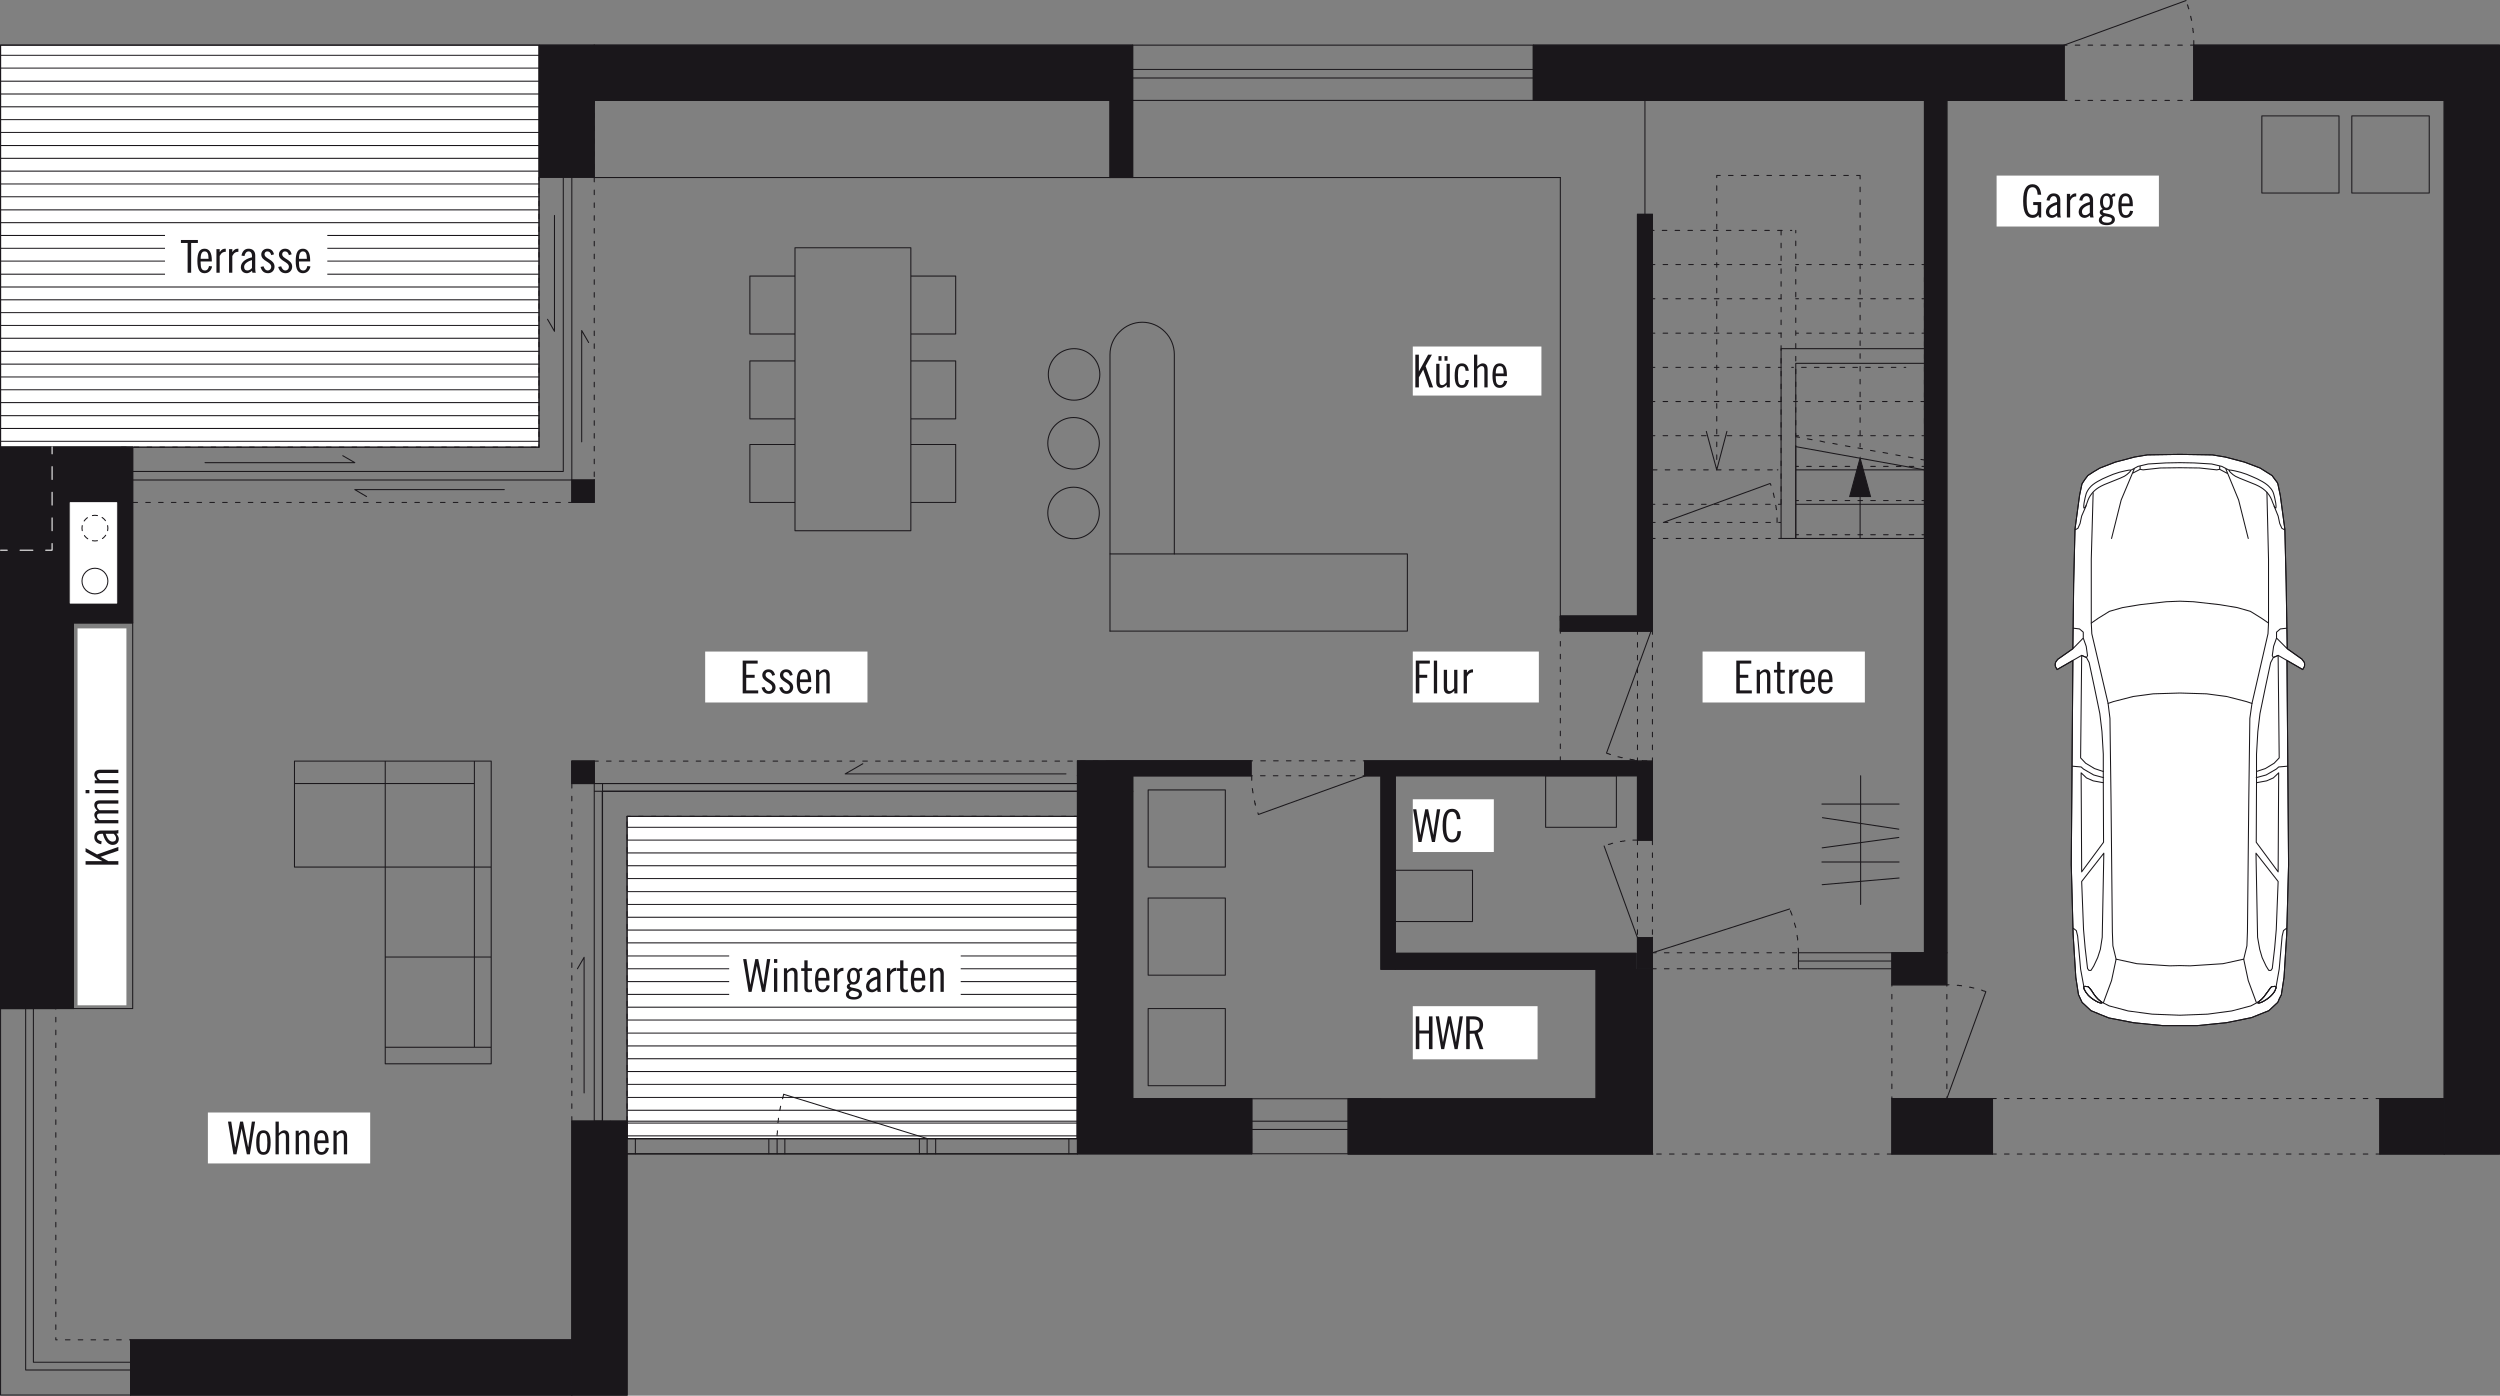<?xml version="1.0" encoding="utf-8"?>
<!-- Generator: Adobe Illustrator 15.0.0, SVG Export Plug-In . SVG Version: 6.00 Build 0)  -->
<!DOCTYPE svg PUBLIC "-//W3C//DTD SVG 1.1//EN" "http://www.w3.org/Graphics/SVG/1.1/DTD/svg11.dtd">
<svg version="1.1" id="Ebene_1" xmlns="http://www.w3.org/2000/svg" xmlns:xlink="http://www.w3.org/1999/xlink" x="0px" y="0px"
	 width="600px" height="334.956px" viewBox="0 0 600 334.956" enable-background="new 0 0 600 334.956" xml:space="preserve">
<rect x="0" y="0" width="600" height="334.956" fill="#808080" stroke="none"/>
<rect x="0.136" y="10.836" fill="#FFFFFF" width="129.222" height="96.484"/>
<g>
	<defs>
		<rect id="SVGID_1_" width="600" height="334.956"/>
	</defs>
	<clipPath id="SVGID_2_">
		<use xlink:href="#SVGID_1_"  overflow="visible"/>
	</clipPath>
	
		<rect x="0.136" y="10.836" clip-path="url(#SVGID_2_)" fill="none" stroke="#1A171B" stroke-width="0.25" stroke-miterlimit="10" width="129.222" height="96.484"/>
	
		<path clip-path="url(#SVGID_2_)" fill="none" stroke="#1A171B" stroke-width="0.25" stroke-linecap="round" stroke-linejoin="round" d="
		M129.358,10.836H0.136v96.484h129.222V10.836z M0.199,13.271h129.224 M0.199,16.345h129.224 M0.199,19.485h129.224 M0.199,22.56
		h129.224 M0.199,25.635h129.224 M0.199,28.711h129.224 M0.199,31.786h129.224 M0.199,34.925h129.224 M0.199,38h129.224
		 M0.199,41.075h129.224 M0.199,44.15h129.224 M0.199,47.226h129.224 M0.199,50.365h129.224 M0.199,53.441h129.224 M0.199,56.516
		h129.224 M0.199,59.59h129.224 M0.199,62.666h129.224 M0.199,65.804h129.224 M0.199,68.88h129.224 M0.199,71.956h129.224
		 M0.199,75.031h129.224 M0.199,78.106h129.224 M0.199,81.181h129.224 M0.199,84.319h129.224 M0.199,87.396h129.224 M0.199,90.471
		h129.224 M0.199,93.546h129.224 M0.199,96.621h129.224 M0.199,99.76h129.224 M0.199,102.834h129.224 M0.199,105.911h129.224"/>
</g>
<polygon fill="#FFFFFF" points="258.582,195.925 150.5,195.925 150.5,273.253 258.517,273.253 "/>
<polygon fill="none" stroke="#1A171B" stroke-width="0.25" stroke-miterlimit="10" points="258.582,195.925 150.5,195.925 
	150.5,273.253 258.517,273.253 "/>
<path fill="none" stroke="#1A171B" stroke-width="0.25" stroke-linecap="round" stroke-linejoin="round" d="M258.581,195.925H150.5
	v77.328h108.017L258.581,195.925z M150.564,198.551h108.017 M150.564,201.626h108.017 M150.564,204.701h108.017 M150.564,207.776
	h108.017 M150.564,210.853h108.017 M150.564,213.991h108.017 M150.564,217.066h108.017 M150.564,220.141h108.017 M150.564,223.217
	h108.017 M150.564,226.292h108.017 M150.564,229.432h108.017 M150.564,232.507h108.017 M150.564,235.581h108.017 M150.564,238.656
	h108.017 M150.564,241.732h108.017 M150.564,244.807h108.017 M150.564,247.947h108.017 M150.564,251.021h108.017 M150.564,254.097
	h108.017 M150.564,257.172h108.017 M150.564,260.247h108.017 M150.564,263.386h108.017 M150.564,266.462h108.017 M150.564,269.537
	h108.017 M150.564,272.612h108.017"/>
<polygon fill="#1A171B" points="0.136,107.32 0.136,242.053 17.625,242.053 17.625,149.476 31.849,149.476 31.849,107.32 "/>
<g>
	<defs>
		<rect id="SVGID_3_" width="600" height="334.956"/>
	</defs>
	<clipPath id="SVGID_4_">
		<use xlink:href="#SVGID_3_"  overflow="visible"/>
	</clipPath>
	<polygon clip-path="url(#SVGID_4_)" fill="none" stroke="#1A171B" stroke-width="0.25" stroke-miterlimit="10" points="
		0.136,107.32 0.136,242.053 17.625,242.053 17.625,149.476 31.849,149.476 31.849,107.32 	"/>
	
		<path clip-path="url(#SVGID_4_)" fill="none" stroke="#1A171B" stroke-width="0.25" stroke-linecap="round" stroke-linejoin="round" d="
		M570.265,276.969h0.897 M567.189,276.969h1.09 M564.115,276.969h1.089 M561.04,276.969h1.089 M557.964,276.969h1.09
		 M554.89,276.969h1.089 M551.814,276.969h1.089 M548.739,276.969h1.09 M545.663,276.969h1.09 M542.588,276.969h1.089
		 M539.514,276.969h1.089 M536.438,276.969h1.09 M533.363,276.969h1.089 M530.287,276.969h1.089 M527.213,276.969h1.089
		 M524.137,276.969h1.09 M521.062,276.969h1.089 M517.986,276.969h1.089 M514.912,276.969h1.09 M511.837,276.969h1.089
		 M508.762,276.969h1.089 M505.686,276.969h1.089 M502.61,276.969h1.09 M499.536,276.969h1.089 M496.461,276.969h1.089
		 M493.385,276.969h1.09 M490.31,276.969h1.089 M487.235,276.969h1.089 M484.159,276.969h1.089 M481.084,276.969h1.09
		 M478.202,276.969h0.896 M0.136,107.32v134.733h17.489v-92.577h14.223V107.32H0.136z"/>
</g>
<path fill="none" stroke="#1A171B" stroke-width="0.25" stroke-linecap="round" stroke-linejoin="round" d="M570.265,263.644h0.897
	 M567.19,263.644h1.09 M564.115,263.644h1.089 M561.04,263.644h1.089 M557.964,263.644h1.09 M554.891,263.644h1.089
	 M551.814,263.644h1.089 M548.739,263.644h1.09 M545.663,263.644h1.09 M542.589,263.644h1.089 M539.514,263.644h1.089
	 M536.438,263.644h1.09 M533.363,263.644h1.089 M530.287,263.644h1.089 M527.213,263.644h1.089 M524.137,263.644h1.09
	 M521.062,263.644h1.089 M517.986,263.644h1.089 M514.912,263.644h1.09 M511.837,263.644h1.089 M508.762,263.644h1.089
	 M505.686,263.644h1.089 M502.612,263.644h1.089 M499.536,263.644h1.089 M496.461,263.644h1.089 M493.385,263.644h1.09
	 M490.311,263.644h1.089 M487.235,263.644h1.089 M484.159,263.644h1.089 M481.084,263.644h1.09 M478.202,263.644h0.896
	 M525.739,24.097h0.769 M522.664,24.097h1.089 M519.589,24.097h1.09 M516.514,24.097h1.089 M513.438,24.097h1.089 M510.362,24.097
	h1.089 M507.288,24.097h1.09 M504.213,24.097h1.089 M501.138,24.097h1.089 M498.062,24.097h1.09 M495.372,24.097h0.705
	 M495.372,18.715v5.382 M526.508,24.097v-5.382 M495.372,10.836l29.277-10.7 M525.035,1.225l-0.065-0.063 M525.035,1.29V1.225
	 M525.035,1.354V1.29 M525.099,1.418l-0.063-0.064 M525.099,1.545V1.418 M525.162,1.609l-0.063-0.064 M525.162,1.674V1.609
	 M525.162,1.803V1.674 M525.227,1.866l-0.064-0.063 M525.227,1.93V1.866 M525.29,1.994l-0.063-0.064 M525.29,2.123V1.994
	 M525.804,3.981l-0.064-0.064 M525.804,4.045V3.981 M525.804,4.172V4.045 M525.804,4.237V4.172 M525.867,4.301l-0.063-0.064
	 M525.867,4.429V4.301 M525.867,4.493V4.429 M525.932,4.557l-0.064-0.064 M525.932,4.686V4.557 M525.932,4.75V4.686 M525.932,4.812
	V4.75 M525.995,4.877l-0.063-0.064 M526.252,6.864V6.799 M526.315,6.928l-0.063-0.064 M526.315,6.991V6.928 M526.315,7.12V6.991
	 M526.315,7.184V7.12 M526.315,7.248V7.184 M526.315,7.375V7.248 M526.315,7.44V7.375 M526.379,7.504l-0.063-0.064 M526.379,7.568
	V7.504 M526.379,7.697V7.568 M526.379,7.76V7.697 M526.379,7.824V7.76 M526.508,9.811V9.747 M526.508,9.875V9.811 M526.508,10.002
	V9.875 M526.508,10.067v-0.065 M526.508,10.131v-0.064 M526.508,10.258v-0.127 M526.508,10.323v-0.065 M526.508,10.387v-0.063
	 M526.508,10.516v-0.129 M526.508,10.58v-0.064 M526.508,10.643V10.58 M526.508,10.707v-0.064 M526.508,10.836v-0.129
	 M495.372,10.836v7.879 M526.508,10.836v7.879 M583.015,46.329V27.813 M564.436,46.329V27.813 M583.015,27.813h-18.579
	 M583.015,46.329h-18.579 M561.36,46.329V27.813 M542.845,46.329V27.813 M561.36,27.813h-18.516 M561.36,46.329h-18.516"/>
<g>
	<defs>
		<rect id="SVGID_5_" width="600" height="334.956"/>
	</defs>
	<clipPath id="SVGID_6_">
		<use xlink:href="#SVGID_5_"  overflow="visible"/>
	</clipPath>
	<path clip-path="url(#SVGID_6_)" fill="#FFFFFF" d="M523.177,109.049l-7.816,0.129l-3.075,0.512l-4.612,1.217l-3.651,1.41
		c-0.043,0-0.087,0.021-0.129,0.063l-1.409,0.834l-1.282,0.833c-0.126,0.042-0.214,0.128-0.256,0.256l-0.576,0.769l-0.513,0.769
		c-0.086,0.125-0.149,0.235-0.191,0.32l-0.578,2.754l-1.089,8.073l-0.32,13.134l-0.191,15.568l-3.652,2.562l-0.32,0.449
		c-0.166,0.166-0.257,0.369-0.257,0.577v0.449c0,0.166,0.067,0.345,0.193,0.512l0.255,0.449l3.781-2.178l-0.385,49.011l0.448,16.785
		l0.641,10.251l0.641,4.163c0.042,0.085,0.086,0.173,0.128,0.257l0.706,1.538c0.082,0.127,0.17,0.215,0.255,0.257l0.96,0.896
		l0.963,0.898c0.084,0.042,0.192,0.085,0.32,0.127l1.858,0.77l1.921,0.769c0.043,0,0.086,0.021,0.128,0.064l5.959,1.153l7.046,0.704
		h4.102h4.101l7.046-0.704l6.023-1.218l3.844-1.538c0.128-0.042,0.235-0.085,0.32-0.127l0.961-0.898l0.961-0.896
		c0.085-0.042,0.171-0.13,0.256-0.257l0.32-0.77l0.384-0.769c0.085-0.084,0.129-0.172,0.129-0.257l0.641-4.163l0.64-10.251
		l0.449-16.785l-0.384-49.011l3.78,2.178l0.256-0.449c0.126-0.167,0.192-0.346,0.192-0.512v-0.449c0-0.208-0.091-0.411-0.257-0.577
		l-0.256-0.321c-0.042-0.085-0.086-0.149-0.128-0.191l-3.524-2.499l-0.255-15.568l-0.32-13.134l-1.089-8.073l-0.578-2.754
		c-0.042-0.085-0.086-0.195-0.127-0.32l-0.578-0.769l-0.575-0.769c-0.043-0.128-0.13-0.215-0.258-0.256l-2.754-1.73l-3.717-1.41
		l-4.611-1.217l-3.076-0.512L523.177,109.049z"/>
	<path clip-path="url(#SVGID_6_)" fill="none" stroke="#1A171B" stroke-width="0.25" stroke-miterlimit="10" d="M523.177,109.049
		l-7.816,0.129l-3.075,0.512l-4.612,1.217l-3.651,1.41c-0.043,0-0.087,0.021-0.129,0.063l-1.409,0.834l-1.282,0.833
		c-0.126,0.042-0.214,0.128-0.256,0.256l-0.576,0.769l-0.513,0.769c-0.086,0.125-0.149,0.235-0.191,0.32l-0.578,2.754l-1.089,8.073
		l-0.32,13.134l-0.191,15.568l-3.652,2.562l-0.32,0.449c-0.166,0.166-0.257,0.369-0.257,0.577v0.449
		c0,0.166,0.067,0.345,0.193,0.512l0.255,0.449l3.781-2.178l-0.385,49.011l0.448,16.785l0.641,10.251l0.641,4.163
		c0.042,0.085,0.086,0.173,0.128,0.257l0.706,1.538c0.082,0.127,0.17,0.215,0.255,0.257l0.96,0.896l0.963,0.898
		c0.084,0.042,0.192,0.085,0.32,0.127l1.858,0.77l1.921,0.769c0.043,0,0.086,0.021,0.128,0.064l5.959,1.153l7.046,0.704h4.102h4.101
		l7.046-0.704l6.023-1.218l3.844-1.538c0.128-0.042,0.235-0.085,0.32-0.127l0.961-0.898l0.961-0.896
		c0.085-0.042,0.171-0.13,0.256-0.257l0.32-0.77l0.384-0.769c0.085-0.084,0.129-0.172,0.129-0.257l0.641-4.163l0.64-10.251
		l0.449-16.785l-0.384-49.011l3.78,2.178l0.256-0.449c0.126-0.167,0.192-0.346,0.192-0.512v-0.449c0-0.208-0.091-0.411-0.257-0.577
		l-0.256-0.321c-0.042-0.085-0.086-0.149-0.128-0.191l-3.524-2.499l-0.255-15.568l-0.32-13.134l-1.089-8.073l-0.578-2.754
		c-0.042-0.085-0.086-0.195-0.127-0.32l-0.578-0.769l-0.575-0.769c-0.043-0.128-0.13-0.215-0.258-0.256l-2.754-1.73l-3.717-1.41
		l-4.611-1.217l-3.076-0.512L523.177,109.049z"/>
	
		<path clip-path="url(#SVGID_6_)" fill="none" stroke="#1A171B" stroke-width="0.25" stroke-linecap="round" stroke-linejoin="round" d="
		M505.942,168.824l0.448,3.587l0.257,19.67l0.321,31.585l0.126,3.33l0.77,3.204 M540.475,168.824l-0.512,3.587l-0.258,19.67
		l-0.32,31.585l-0.127,3.33l-0.77,3.204 M513.63,112.637l-1.858,0.961 M523.177,112.254l-4.741,0.063l-4.101,0.449l-0.705-0.129
		v-0.832 M511.325,112.894l1.793-0.962l2.435-0.575l4.228-0.256l3.396-0.064 M500.688,121.35l-1.089,2.5l-0.384,1.794l-0.514,1.152
		l-0.704,0.384 M512.285,112.38l-3.203,7.624l-2.308,9.227 M501.906,149.54v-15.376l0.448-15.888 M499.984,153.127v-1.409
		l-0.897-0.769l-1.537-0.193 M497.422,158.573l0.064-0.064l2.113-1.218l1.154,0.513l0.255-0.449l-0.32-2.242l-0.704-1.986
		l-2.498,2.563 M504.79,187.851v-2.689 M504.853,186.635l-2.369-0.642l-2.435-1.409l-0.578-0.512l-2.178-0.193 M500.24,237.439
		l-0.896-4.869l-0.386-4.356l-0.319-3.523l-0.321-1.345l-0.832-0.643 M532.723,112.637l1.921,1.026 M523.177,112.254l4.74,0.063
		l4.102,0.449l0.704-0.129v-0.832 M535.093,112.894l-1.858-0.962l-2.434-0.575l-4.228-0.256l-3.396-0.064 M545.792,121.479
		l0.961,2.371l0.385,1.794l0.513,1.152l0.705,0.384 M534.132,112.38l3.139,7.624l2.307,9.227 M544.445,149.54v-15.376l-0.384-16.017
		 M546.368,153.127v-1.409l0.898-0.769l1.601-0.193 M548.931,158.573l-0.063-0.064l-2.114-1.218l-1.153,0.513l-0.256-0.449
		l0.319-2.242l0.705-1.986l2.562,2.563 M541.563,187.851v-2.689 M541.499,186.635l2.371-0.642l2.434-1.409l0.578-0.512l2.178-0.193
		 M546.177,237.311l0.832-4.74l0.384-4.356l0.32-3.523l0.321-1.345l0.833-0.643 M523.177,109.049l-7.816,0.129l-3.075,0.512
		l-4.612,1.217l-3.651,1.41c-0.043,0-0.087,0.021-0.129,0.063l-1.409,0.834l-1.282,0.833c-0.126,0.042-0.214,0.128-0.256,0.256
		l-0.576,0.769l-0.513,0.769c-0.086,0.125-0.149,0.235-0.191,0.32l-0.578,2.754l-1.089,8.073l-0.32,13.134l-0.191,15.568
		l-3.652,2.562l-0.32,0.449c-0.166,0.166-0.257,0.369-0.257,0.577v0.449c0,0.166,0.067,0.345,0.193,0.512l0.255,0.449l3.781-2.178
		l-0.385,49.011l0.448,16.785l0.641,10.251l0.641,4.163c0.042,0.085,0.086,0.173,0.128,0.257l0.706,1.538
		c0.082,0.127,0.17,0.215,0.255,0.257l0.96,0.896l0.963,0.898c0.084,0.042,0.192,0.085,0.32,0.127l1.858,0.77l1.921,0.769
		c0.043,0,0.086,0.021,0.128,0.064l5.959,1.153l7.046,0.704h4.102h4.101l7.046-0.704l6.023-1.218l3.844-1.538
		c0.128-0.042,0.235-0.085,0.32-0.127l0.961-0.898l0.961-0.896c0.085-0.042,0.171-0.13,0.256-0.257l0.32-0.77l0.384-0.769
		c0.085-0.084,0.129-0.172,0.129-0.257l0.641-4.163l0.64-10.251l0.449-16.785l-0.384-49.011l3.78,2.178l0.256-0.449
		c0.126-0.167,0.192-0.346,0.192-0.512v-0.449c0-0.208-0.091-0.411-0.257-0.577l-0.256-0.321c-0.042-0.085-0.086-0.149-0.128-0.191
		l-3.524-2.499l-0.255-15.568l-0.32-13.134l-1.089-8.073l-0.578-2.754c-0.042-0.085-0.086-0.195-0.127-0.32l-0.578-0.769
		l-0.575-0.769c-0.043-0.128-0.13-0.215-0.258-0.256l-2.754-1.73l-3.717-1.41l-4.611-1.217l-3.076-0.512L523.177,109.049z"/>
	<path clip-path="url(#SVGID_6_)" fill="#FFFFFF" d="M542.076,240.707c-0.342,0-0.299-0.128,0.129-0.384
		c0.384-0.258,0.768-0.62,1.152-1.09c0.342-0.426,0.704-0.918,1.089-1.473c0.342-0.557,0.619-0.876,0.833-0.963
		c0.214-0.042,0.449-0.062,0.704-0.062c0.257-0.044,0.3,0.191,0.129,0.704c-0.171,0.47-0.47,0.919-0.897,1.346
		c-0.427,0.469-0.961,0.897-1.601,1.28C542.93,240.494,542.419,240.707,542.076,240.707"/>
	<path clip-path="url(#SVGID_6_)" fill="none" stroke="#1A171B" stroke-width="0.25" stroke-miterlimit="10" d="M542.076,240.707
		c-0.342,0-0.299-0.128,0.129-0.384c0.384-0.258,0.768-0.62,1.152-1.09c0.342-0.426,0.704-0.918,1.089-1.473
		c0.342-0.557,0.619-0.876,0.833-0.963c0.214-0.042,0.449-0.062,0.704-0.062c0.257-0.044,0.3,0.191,0.129,0.704
		c-0.171,0.47-0.47,0.919-0.897,1.346c-0.427,0.469-0.961,0.897-1.601,1.28C542.93,240.494,542.419,240.707,542.076,240.707"/>
	
		<path clip-path="url(#SVGID_6_)" fill="none" stroke="#1A171B" stroke-width="0.25" stroke-linecap="round" stroke-linejoin="round" d="
		M546.112,121.927c0.171,0.129,0.191-0.277,0.064-1.218c-0.171-0.94-0.342-1.687-0.514-2.242c-0.17-0.554-0.469-1.046-0.896-1.475
		c-0.384-0.469-0.981-0.938-1.794-1.409c-0.812-0.469-1.644-0.875-2.498-1.217c-0.812-0.384-1.729-0.726-2.755-1.024
		c-0.982-0.257-1.751-0.429-2.308-0.513c-0.511-0.085-0.555,0.084-0.126,0.513c0.426,0.426,0.831,0.747,1.216,0.96
		c0.385,0.213,1.346,0.62,2.883,1.218c1.496,0.554,2.585,1.045,3.268,1.472c0.684,0.429,1.239,0.92,1.667,1.475
		c0.469,0.555,0.831,1.239,1.089,2.05C545.706,121.33,545.941,121.799,546.112,121.927 M542.076,240.707
		c-0.342,0-0.299-0.128,0.129-0.384c0.384-0.258,0.768-0.62,1.152-1.09c0.342-0.426,0.704-0.918,1.089-1.473
		c0.342-0.557,0.619-0.876,0.833-0.963c0.214-0.042,0.449-0.062,0.704-0.062c0.257-0.044,0.3,0.191,0.129,0.704
		c-0.171,0.47-0.47,0.919-0.897,1.346c-0.427,0.469-0.961,0.897-1.601,1.28C542.93,240.494,542.419,240.707,542.076,240.707"/>
	<path clip-path="url(#SVGID_6_)" fill="#FFFFFF" d="M504.276,240.707c0.343,0,0.3-0.128-0.129-0.384
		c-0.384-0.258-0.768-0.62-1.151-1.09c-0.342-0.426-0.685-0.918-1.026-1.473c-0.384-0.557-0.684-0.876-0.896-0.963
		c-0.214-0.042-0.449-0.062-0.705-0.062c-0.257-0.044-0.3,0.191-0.129,0.704c0.214,0.47,0.514,0.919,0.897,1.346
		c0.428,0.469,0.961,0.897,1.601,1.28C503.423,240.494,503.935,240.707,504.276,240.707"/>
	<path clip-path="url(#SVGID_6_)" fill="none" stroke="#1A171B" stroke-width="0.25" stroke-miterlimit="10" d="M504.276,240.707
		c0.343,0,0.3-0.128-0.129-0.384c-0.384-0.258-0.768-0.62-1.151-1.09c-0.342-0.426-0.685-0.918-1.026-1.473
		c-0.384-0.557-0.684-0.876-0.896-0.963c-0.214-0.042-0.449-0.062-0.705-0.062c-0.257-0.044-0.3,0.191-0.129,0.704
		c0.214,0.47,0.514,0.919,0.897,1.346c0.428,0.469,0.961,0.897,1.601,1.28C503.423,240.494,503.935,240.707,504.276,240.707"/>
	
		<path clip-path="url(#SVGID_6_)" fill="none" stroke="#1A171B" stroke-width="0.25" stroke-linecap="round" stroke-linejoin="round" d="
		M500.24,121.927c-0.171,0.129-0.191-0.277-0.064-1.218c0.172-0.94,0.342-1.687,0.513-2.242c0.214-0.554,0.513-1.046,0.897-1.475
		c0.384-0.469,0.982-0.938,1.794-1.409c0.812-0.469,1.645-0.875,2.499-1.217c0.811-0.384,1.729-0.726,2.754-1.024
		c1.025-0.257,1.794-0.429,2.308-0.513c0.511-0.085,0.554,0.084,0.127,0.513c-0.428,0.426-0.832,0.747-1.217,0.96
		c-0.384,0.213-1.347,0.62-2.882,1.218c-1.496,0.554-2.585,1.045-3.268,1.472c-0.686,0.429-1.24,0.92-1.667,1.475
		c-0.469,0.555-0.833,1.239-1.089,2.05C500.688,121.33,500.454,121.799,500.24,121.927 M504.276,240.707
		c0.343,0,0.3-0.128-0.129-0.384c-0.384-0.258-0.768-0.62-1.151-1.09c-0.342-0.426-0.685-0.918-1.026-1.473
		c-0.384-0.557-0.684-0.876-0.896-0.963c-0.214-0.042-0.449-0.062-0.705-0.062c-0.257-0.044-0.3,0.191-0.129,0.704
		c0.214,0.47,0.514,0.919,0.897,1.346c0.428,0.469,0.961,0.897,1.601,1.28C503.423,240.494,503.935,240.707,504.276,240.707"/>
	<path clip-path="url(#SVGID_6_)" fill="#FFFFFF" d="M542.076,240.707c-0.342,0-0.299-0.128,0.129-0.384
		c0.384-0.258,0.768-0.62,1.152-1.09c0.342-0.426,0.704-0.918,1.089-1.473c0.342-0.557,0.619-0.876,0.833-0.963
		c0.214-0.042,0.449-0.062,0.704-0.062c0.257-0.044,0.3,0.191,0.129,0.704c-0.171,0.47-0.47,0.919-0.897,1.346
		c-0.427,0.469-0.961,0.897-1.601,1.28C542.93,240.494,542.419,240.707,542.076,240.707"/>
	<path clip-path="url(#SVGID_6_)" fill="none" stroke="#1A171B" stroke-width="0.25" stroke-miterlimit="10" d="M542.076,240.707
		c-0.342,0-0.299-0.128,0.129-0.384c0.384-0.258,0.768-0.62,1.152-1.09c0.342-0.426,0.704-0.918,1.089-1.473
		c0.342-0.557,0.619-0.876,0.833-0.963c0.214-0.042,0.449-0.062,0.704-0.062c0.257-0.044,0.3,0.191,0.129,0.704
		c-0.171,0.47-0.47,0.919-0.897,1.346c-0.427,0.469-0.961,0.897-1.601,1.28C542.93,240.494,542.419,240.707,542.076,240.707"/>
	
		<path clip-path="url(#SVGID_6_)" fill="none" stroke="#1A171B" stroke-width="0.25" stroke-linecap="round" stroke-linejoin="round" d="
		M542.076,240.707c-0.342,0-0.299-0.128,0.129-0.384c0.384-0.258,0.768-0.62,1.152-1.09c0.342-0.426,0.704-0.918,1.089-1.473
		c0.342-0.557,0.619-0.876,0.833-0.963c0.214-0.042,0.449-0.062,0.704-0.062c0.257-0.044,0.3,0.191,0.129,0.704
		c-0.171,0.47-0.47,0.919-0.897,1.346c-0.427,0.469-0.961,0.897-1.601,1.28C542.93,240.494,542.419,240.707,542.076,240.707"/>
	<path clip-path="url(#SVGID_6_)" fill="#FFFFFF" d="M504.276,240.707c0.343,0,0.3-0.128-0.129-0.384
		c-0.384-0.258-0.768-0.62-1.151-1.09c-0.342-0.426-0.685-0.918-1.026-1.473c-0.384-0.557-0.684-0.876-0.896-0.963
		c-0.214-0.042-0.449-0.062-0.705-0.062c-0.257-0.044-0.3,0.191-0.129,0.704c0.214,0.47,0.514,0.919,0.897,1.346
		c0.428,0.469,0.961,0.897,1.601,1.28C503.423,240.494,503.935,240.707,504.276,240.707"/>
	<path clip-path="url(#SVGID_6_)" fill="none" stroke="#1A171B" stroke-width="0.25" stroke-miterlimit="10" d="M504.276,240.707
		c0.343,0,0.3-0.128-0.129-0.384c-0.384-0.258-0.768-0.62-1.151-1.09c-0.342-0.426-0.685-0.918-1.026-1.473
		c-0.384-0.557-0.684-0.876-0.896-0.963c-0.214-0.042-0.449-0.062-0.705-0.062c-0.257-0.044-0.3,0.191-0.129,0.704
		c0.214,0.47,0.514,0.919,0.897,1.346c0.428,0.469,0.961,0.897,1.601,1.28C503.423,240.494,503.935,240.707,504.276,240.707"/>
	
		<path clip-path="url(#SVGID_6_)" fill="none" stroke="#1A171B" stroke-width="0.25" stroke-linecap="round" stroke-linejoin="round" d="
		M504.79,185.161v-4.164l-0.321-5.445l-0.513-4.293l-1.281-6.215l-1.281-6.022l-0.64-1.217l-1.154-0.514l-0.255,24.602l1.216,1.282
		l2.114,1.281L504.79,185.161z M504.917,204.766l-5.317,6.791l0.449,11.531l0.385,4.422l0.575,4.932l0.32,0.449h0.514l0.641-1.024
		l0.96-2.051l0.642-1.985l0.447-2.884L504.917,204.766z M504.853,202.14l-5.253,7.11l-0.129-23.769l1.283,1.217l1.601,0.706
		l2.436,0.447L504.853,202.14z M526.444,144.416l6.278,0.704l4.228,0.705l3.139,0.896l2.692,1.666l1.664,1.153l-0.126,2.563
		l-3.845,16.721l-1.346-0.448l-4.741-1.218l-4.805-0.64l-6.406-0.192l-6.406,0.192l-4.806,0.64l-4.741,1.218l-1.281,0.448
		l-3.908-16.721l-0.128-2.563l1.666-1.153l2.691-1.666l3.139-0.896l4.228-0.705l6.279-0.704l3.268-0.129L526.444,144.416z
		 M541.563,185.161v-4.164l0.32-5.445l0.513-4.293l1.281-6.215l1.281-6.022l0.641-1.217l1.153-0.514l0.256,24.602l-1.217,1.282
		l-2.114,1.281L541.563,185.161z M541.436,204.766l5.317,6.791l-0.449,11.531l-0.384,4.422l-0.576,4.932l-0.32,0.449h-0.513
		l-0.641-1.024l-0.96-2.051l-0.578-1.985l-0.512-2.884L541.436,204.766z M541.499,202.14l5.254,7.11l0.129-23.769l-1.282,1.217
		l-1.601,0.706l-2.436,0.447L541.499,202.14z M525.61,231.802l7.881-0.512l4.997-1.09l1.089,5.126l1.986,5.381l-1.346,0.705
		l-4.611,1.217l-5.767,0.769l-6.663,0.257l-6.663-0.257l-5.767-0.769l-4.548-1.217l-1.409-0.705l1.984-5.381l1.09-5.126l4.996,1.09
		l7.882,0.512l2.435-0.064L525.61,231.802z M504.276,240.707c0.343,0,0.3-0.128-0.129-0.384c-0.384-0.258-0.768-0.62-1.151-1.09
		c-0.342-0.426-0.685-0.918-1.026-1.473c-0.384-0.557-0.684-0.876-0.896-0.963c-0.214-0.042-0.449-0.062-0.705-0.062
		c-0.257-0.044-0.3,0.191-0.129,0.704c0.214,0.47,0.514,0.919,0.897,1.346c0.428,0.469,0.961,0.897,1.601,1.28
		C503.423,240.494,503.935,240.707,504.276,240.707"/>
</g>
<path fill="none" stroke="#1A171B" stroke-width="0.25" stroke-linecap="round" stroke-linejoin="round" d="M301.185,192.785
	l0.064,0.128 M301.185,192.656v0.129 M301.122,192.527l0.063,0.129 M301.122,192.336v0.191 M301.058,192.207l0.064,0.129
	 M300.673,190.158l0.064,0.128 M300.673,190.029v0.129 M300.673,189.902v0.127 M300.609,189.709l0.064,0.193 M300.609,189.582v0.127
	 M300.609,189.454v0.128 M300.544,189.26l0.064,0.194 M300.417,187.211v0.064 M300.417,187.082v0.129 M300.417,186.891v0.191
	 M300.417,186.762v0.129 M300.417,186.635v0.127 M300.417,186.441v0.193 M300.417,186.315v0.126 M300.417,186.187v0.129
	 M300.225,182.599v3.588 M374.478,42.612v105.261 M275.559,260.567v-18.515 M294.074,260.567v-18.515 M275.559,242.053h18.516
	 M275.559,260.567h18.516 M275.559,234.043v-18.515 M294.074,234.043v-18.515 M275.559,215.528h18.516 M275.559,234.043h18.516
	 M275.559,208.098v-18.516 M294.074,208.098v-18.516 M275.559,189.582h18.516 M275.559,208.098h18.516 M437.264,192.977h18.516
	 M437.392,196.244L455.714,199 M437.326,203.483l18.388-2.498 M437.264,206.88h18.516 M437.326,212.325l18.453-1.603
	 M446.553,217.066v-30.88 M137.239,189.134v-1.089 M137.239,192.207v-1.089 M137.239,195.283v-1.089 M137.239,198.358v-1.089
	 M137.239,201.435v-1.09 M137.239,204.508v-1.089 M137.239,207.584v-1.089 M137.239,210.659v-1.09 M137.239,213.734v-1.089
	 M137.239,216.811v-1.089 M137.239,219.885v-1.089 M137.239,222.961v-1.09 M137.239,226.035v-1.089 M137.239,229.111v-1.089
	 M137.239,232.186v-1.09 M137.239,235.261v-1.089 M137.239,238.336v-1.089 M137.239,241.412v-1.089 M137.239,244.486v-1.09
	 M137.239,247.562v-1.089 M137.239,250.637v-1.089 M137.239,253.713v-1.09 M137.239,256.786v-1.089 M137.239,259.862v-1.089
	 M137.239,262.938v-1.089 M137.239,266.014v-1.09 M137.239,269.089V268 M144.607,269.089v-79.187 M144.607,189.902h121.79
	 M142.62,188.045h119.934 M143.582,182.663h-0.961 M146.657,182.663h-1.089 M149.732,182.663h-1.089 M152.807,182.663h-1.089
	 M155.883,182.663h-1.089 M158.957,182.663h-1.089 M162.033,182.663h-1.089 M165.107,182.663h-1.089 M168.184,182.663h-1.089
	 M171.258,182.663h-1.089 M174.334,182.663h-1.089 M177.408,182.663h-1.089 M180.484,182.663h-1.089 M183.559,182.663h-1.089
	 M186.634,182.663h-1.089 M189.708,182.663h-1.089 M192.785,182.663h-1.089 M195.86,182.663h-1.089 M198.935,182.663h-1.089
	 M202.011,182.663h-1.089 M205.085,182.663h-1.089 M208.161,182.663h-1.089 M211.235,182.663h-1.089 M214.312,182.663h-1.089
	 M217.386,182.663h-1.089 M220.462,182.663h-1.089 M223.536,182.663h-1.089 M226.612,182.663h-1.089 M229.687,182.663h-1.089
	 M232.763,182.663h-1.089 M235.837,182.663h-1.089 M238.913,182.663h-1.089 M241.987,182.663h-1.089 M245.063,182.663h-1.089
	 M248.139,182.663h-1.089 M251.213,182.663h-1.089 M254.29,182.663H253.2 M257.364,182.663h-1.089 M260.439,182.663h-1.089
	 M263.514,182.663h-1.089 M266.397,182.663h-0.896 M142.62,269.089h3.845 M137.239,269.089h5.381 M392.993,152.229v-0.767
	 M392.993,155.306v-1.089 M392.993,158.38v-1.089 M392.993,161.457v-1.089 M392.993,164.532v-1.089 M392.993,167.606v-1.089
	 M392.993,170.683v-1.09 M392.993,173.757v-1.089 M392.993,176.833v-1.089 M392.993,179.907v-1.09 M392.993,182.663v-0.77
	 M396.581,152.229v-0.767 M396.581,155.306v-1.089 M396.581,158.38v-1.089 M396.581,161.457v-1.089 M396.581,164.532v-1.089
	 M396.581,167.606v-1.089 M396.581,170.683v-1.09 M396.581,173.757v-1.089 M396.581,176.833v-1.089 M396.581,179.907v-1.09
	 M396.581,182.663v-0.77 M392.993,201.626h3.588 M392.993,225.075h3.588 M392.993,225.075l-8.008-22.04 M386.074,202.652h-0.064
	 M386.202,202.652h-0.128 M386.33,202.587l-0.128,0.065 M386.458,202.587h-0.128 M386.586,202.523l-0.128,0.063 M386.715,202.459
	l-0.129,0.064 M386.778,202.459h-0.063 M386.906,202.395l-0.128,0.064 M387.035,202.395h-0.129 M388.957,201.946h-0.063
	 M389.085,201.946h-0.128 M389.213,201.946h-0.128 M389.342,201.883l-0.129,0.063 M389.404,201.883h-0.062 M389.533,201.883h-0.129
	 M389.662,201.883h-0.129 M389.79,201.818l-0.128,0.064 M389.917,201.818h-0.127 M389.982,201.818h-0.065 M391.968,201.626h-0.063
	 M392.096,201.626h-0.128 M392.225,201.626h-0.129 M392.352,201.626h-0.127 M392.48,201.626h-0.129 M392.609,201.626h-0.129
	 M392.737,201.626h-0.128 M392.864,201.626h-0.127 M392.993,201.626h-0.129 M396.581,228.662l32.93-10.507 M429.768,218.796
	l-0.064-0.191 M430.023,219.436l-0.256-0.64 M430.088,219.629l-0.064-0.193 M430.792,221.999l-0.128-0.449 M430.984,222.576
	l-0.192-0.577 M431.305,224.626v-0.129 M431.434,225.267l-0.129-0.641 M431.434,225.587v-0.32 M431.626,227.957l-0.065-0.384
	 M431.626,228.662v-0.705 M396.581,232.506v-3.844 M370.954,198.551v-12.364 M387.932,198.551v-12.364 M370.954,186.187h16.978
	 M370.954,198.551h16.978 M353.4,208.864v12.303 M334.886,208.864v12.303 M353.4,221.167h-18.515 M353.4,208.864h-18.515
	 M392.993,225.075v3.587 M392.993,186.187v15.439 M392.993,51.454v96.419 M396.581,225.075v7.624 M396.581,182.663v18.963
	 M396.581,51.454v100.009 M266.397,132.947v18.516 M271.843,186.187v77.457 M271.843,263.644h28.574 M327.517,186.187h3.909
	 M271.843,186.187h28.382 M266.397,182.663l33.828-0.064 M374.478,151.463h22.104 M374.478,147.873h18.516"/>
<g>
	<defs>
		<rect id="SVGID_7_" width="600" height="334.956"/>
	</defs>
	<clipPath id="SVGID_8_">
		<use xlink:href="#SVGID_7_"  overflow="visible"/>
	</clipPath>
	
		<path clip-path="url(#SVGID_8_)" fill="none" stroke="#1A171B" stroke-width="0.25" stroke-linecap="round" stroke-linejoin="round" d="
		M146.464,269.089h112.117 M150.5,276.904h108.081 M150.5,276.969h108.081 M150.5,273.252h108.081 M150.5,273.317h108.081
		 M396.261,151.463l-10.7,29.277 M395.172,182.599h0.062 M395.043,182.599h0.129 M394.979,182.599h0.063 M394.914,182.599h0.065
		 M394.786,182.599h0.128 M394.723,182.599h0.063 M394.659,182.599h0.063 M394.53,182.599h0.129 M394.466,182.599h0.064
		 M394.402,182.599h0.063 M394.273,182.599h0.129 M394.21,182.534l0.063,0.064 M394.146,182.534h0.064 M392.16,182.342l0.064,0.063
		 M392.096,182.342h0.064 M392.032,182.342h0.063 M391.904,182.342h0.128 M391.841,182.342h0.063 M391.775,182.278l0.065,0.063
		 M391.646,182.278h0.129 M391.583,182.278h0.063 M391.52,182.278h0.063 M391.392,182.278h0.128 M391.326,182.214l0.065,0.064
		 M391.263,182.214h0.063 M391.198,182.214h0.064 M389.277,181.83h0.063 M389.148,181.83h0.129 M389.085,181.83h0.063
		 M389.02,181.765l0.065,0.065 M388.894,181.765h0.126 M388.828,181.765h0.065 M388.765,181.701l0.063,0.063 M388.699,181.701h0.065
		 M388.573,181.701h0.126 M388.508,181.637l0.065,0.064 M388.444,181.637h0.063 M388.315,181.637h0.129 M386.458,181.061h0.063
		 M386.395,181.061h0.063 M386.33,180.996l0.064,0.064 M386.201,180.996h0.129 M386.138,180.932l0.063,0.064 M386.073,180.932h0.064
		 M386.01,180.869l0.063,0.062 M385.881,180.869h0.129 M385.817,180.869h0.063 M385.752,180.805l0.065,0.064 M385.689,180.805h0.062
		 M385.561,180.74l0.129,0.064 M331.424,263.706h-31.007 M258.581,276.904h138 M266.397,269.089h34.02 M369.864,269.089h-69.447
		 M300.417,276.969v-7.88 M300.417,263.644v5.445 M368.006,24.097h-96.163 M368.006,18.715h-96.163 M271.843,10.836h96.163
		 M368.006,18.715v-7.879 M368.006,18.715v5.382 M229.366,66.253h-10.763v13.902h10.763V66.253z M190.798,66.253h-10.827v13.902
		h10.827V66.253z M229.366,86.626h-10.763v13.902h10.763V86.626z M229.366,106.68h-10.763v13.902h10.763V106.68z M190.798,86.626
		h-10.827v13.902h10.827V86.626z M190.798,106.68h-10.827v13.902h10.827V106.68z M218.603,59.462h-27.805v67.911h27.805V59.462z
		 M281.837,132.947h55.93 M337.768,151.463v-18.516 M266.397,151.463h71.371 M271.843,42.612h102.635 M374.478,147.873v3.59
		 M31.336,326.939H8.016 M31.336,334.82h-31.2 M13.718,321.56h-0.321 M16.793,321.56h-1.089 M19.868,321.56h-1.089 M22.943,321.56
		h-1.089 M26.019,321.56h-1.089 M29.094,321.56h-1.089 M31.336,321.56H31.08 M0.136,242.053v92.768 M8.016,242.053v84.887
		 M13.397,321.045v0.515 M13.397,317.972v1.089 M13.397,314.896v1.089 M13.397,311.82v1.09 M13.397,308.745v1.089 M13.397,305.671
		v1.089 M13.397,302.595v1.09 M13.397,299.521v1.089 M13.397,296.444v1.089 M13.397,293.37v1.089 M13.397,290.294v1.09
		 M13.397,287.22v1.089 M13.397,284.144v1.089 M13.397,281.069v1.09 M13.397,277.994v1.089 M13.397,274.918v1.089 M13.397,271.843
		v1.089 M13.397,268.767v1.09 M13.397,265.693v1.089 M13.397,262.617v1.089 M13.397,259.542v1.09 M13.397,256.467v1.089
		 M13.397,253.393v1.089 M13.397,250.316v1.089 M13.397,247.241v1.09 M13.397,244.166v1.089 M13.397,241.732v0.448 M31.336,321.56
		v5.38 M31.336,326.939v7.881 M327.708,186.187l-25.69,9.288 M301.954,195.349l0.063,0.126 M301.954,195.22v0.129 M301.89,195.091
		l0.064,0.129 M301.249,193.105l0.064,0.127 M301.249,192.913v0.192"/>
</g>
<path fill="none" stroke="#1A171B" stroke-width="0.25" stroke-linecap="round" stroke-linejoin="round" d="M396.708,276.969h-0.127
	 M398.695,276.969h-1.089 M401.77,276.969h-1.09 M404.845,276.969h-1.089 M407.92,276.969h-1.089 M410.996,276.969h-1.089
	 M414.069,276.969h-1.089 M417.146,276.969h-1.089 M420.222,276.969h-1.089 M423.297,276.969h-1.09 M426.371,276.969h-1.089
	 M429.446,276.969h-1.089 M432.522,276.969h-1.089 M435.597,276.969h-1.089 M438.673,276.969h-1.089 M441.747,276.969h-1.089
	 M444.823,276.969h-1.09 M447.897,276.969h-1.089 M450.974,276.969h-1.089 M454.048,276.969h-1.09 M262.104,273.381h38.313
	 M430.984,87.204h30.881 M427.461,83.679h34.404 M430.984,87.204v42.027 M431.049,129.231h-3.588 M427.461,83.679v45.552
	 M397.221,129.231h-0.64 M400.296,129.231h-1.089 M403.372,129.231h-1.089 M406.446,129.231h-1.09 M409.521,129.231h-1.089
	 M412.598,129.231h-1.089 M415.673,129.231h-1.09 M418.747,129.231h-1.089 M421.822,129.231h-1.089 M424.898,129.231h-1.089
	 M427.461,129.231h-0.577 M397.221,125.386h-0.64 M400.296,125.386h-1.089 M403.372,125.386h-1.089 M406.446,125.386h-1.09
	 M409.521,125.386h-1.089 M412.598,125.386h-1.089 M415.673,125.386h-1.09 M418.747,125.386h-1.089 M421.822,125.386h-1.089
	 M424.898,125.386h-1.089 M427.461,125.386h-0.577 M399.207,125.386l25.628-9.353 M424.898,116.162l-0.063-0.128 M424.961,116.288
	l-0.062-0.126 M425.026,116.417l-0.065-0.129 M425.026,116.482v-0.065 M425.604,118.466v-0.126 M425.667,118.595l-0.063-0.129
	 M425.667,118.724v-0.128 M425.73,118.852l-0.063-0.128 M425.73,119.044v-0.192 M425.795,119.172l-0.064-0.128 M425.795,119.3
	v-0.128 M425.858,119.364l-0.063-0.064 M426.179,121.35v-0.063 M426.244,121.479l-0.065-0.128 M426.244,121.671v-0.192
	 M426.244,121.799v-0.128 M426.308,121.927l-0.063-0.128 M426.308,122.119v-0.192 M426.308,122.248v-0.128 M426.371,122.312
	l-0.063-0.064 M426.499,124.49v-0.192 M426.499,124.617v-0.127 M426.499,124.746v-0.129 M426.499,124.938v-0.192 M426.499,125.066
	v-0.128 M426.499,125.195v-0.128 M426.499,125.386v-0.191 M467.246,236.671v-0.32 M467.246,239.745v-1.089 M467.246,242.821v-1.089
	 M467.246,245.896v-1.09 M467.246,248.971v-1.089 M467.246,252.046v-1.089 M467.246,255.122v-1.089 M467.246,258.198v-1.09
	 M467.246,261.271v-1.089 M467.246,263.644v-0.385 M454.048,236.671v-0.32 M454.048,239.745v-1.089 M454.048,242.821v-1.089
	 M454.048,245.896v-1.09 M454.048,248.971v-1.089 M454.048,252.046v-1.089 M454.048,255.122v-1.089 M454.048,258.198v-1.09
	 M454.048,261.271v-1.089 M454.048,263.644v-0.385 M467.246,263.644l9.354-25.628 M467.375,236.351h-0.129 M467.566,236.351h-0.191
	 M467.694,236.351h-0.128 M467.759,236.351h-0.064 M469.81,236.478h-0.065 M469.937,236.478h-0.127 M470.064,236.478h-0.128
	 M470.258,236.542l-0.193-0.064 M470.385,236.542h-0.127 M470.514,236.542h-0.129 M470.705,236.542h-0.191 M470.77,236.606
	l-0.064-0.064 M472.757,236.927h-0.065 M472.883,236.927h-0.126 M473.012,236.99l-0.129-0.063 M473.141,236.99h-0.129
	 M473.332,237.056l-0.191-0.065 M473.461,237.056h-0.129 M473.589,237.119l-0.128-0.063 M473.717,237.119h-0.128 M475.639,237.631
	h-0.063 M475.768,237.695l-0.129-0.064 M475.896,237.76l-0.128-0.064 M476.023,237.824l-0.128-0.064 M476.15,237.824h-0.127
	 M476.344,237.888l-0.193-0.063 M476.472,237.951l-0.128-0.063 M476.6,238.016l-0.128-0.064 M457.509,232.506h-25.884
	 M397.478,232.506h-0.896 M400.554,232.506h-1.09 M403.627,232.506h-1.089 M406.703,232.506h-1.089 M409.778,232.506h-1.09
	 M412.854,232.506h-1.09 M415.928,232.506h-1.089 M419.004,232.506h-1.089 M422.079,232.506h-1.09 M425.154,232.506h-1.089
	 M428.229,232.506h-1.089 M431.176,232.506h-0.961 M397.478,228.662h-0.896 M400.554,228.662h-1.09 M403.627,228.662h-1.089
	 M406.703,228.662h-1.089 M409.778,228.662h-1.09 M412.854,228.662h-1.09 M415.928,228.662h-1.089 M419.004,228.662h-1.089
	 M422.079,228.662h-1.09 M425.154,228.662h-1.089 M428.229,228.662h-1.089 M431.176,228.662h-0.961 M431.625,228.662h30.24
	 M431.625,230.647h22.423 M431.625,232.506v-3.844 M396.581,224.946v0.129 M396.581,223.152v1.089 M396.581,220.078v1.089
	 M396.581,217.002v1.09 M396.581,213.927v1.089 M396.581,210.852v1.089 M396.581,207.775v1.089 M396.581,204.701v1.09
	 M396.581,201.626v1.089 M392.993,224.946v0.129 M392.993,223.152v1.089 M392.993,220.078v1.089 M392.993,217.002v1.09
	 M392.993,213.927v1.089 M392.993,210.852v1.089 M392.993,207.775v1.089 M392.993,204.701v1.09 M392.993,201.626v1.089
	 M92.456,182.663H70.673v5.382h21.783V182.663z M92.456,188.045H70.673v20.053h21.783V188.045z M113.854,182.663H92.456v5.382
	h21.398V182.663z M113.854,188.045H92.456v20.053h21.398V188.045z M117.89,182.663h-4.036v25.435h4.036V182.663z M117.89,208.098
	h-4.036v21.589h4.036V208.098z M113.854,208.098H92.456v21.589h21.398V208.098z M117.89,229.687h-4.036v21.654h4.036V229.687z
	 M113.854,229.687H92.456v21.654h21.398V229.687z M117.89,251.341H92.456v3.973h25.435V251.341z"/>
<g>
	<defs>
		<rect id="SVGID_9_" width="600" height="334.956"/>
	</defs>
	<clipPath id="SVGID_10_">
		<use xlink:href="#SVGID_9_"  overflow="visible"/>
	</clipPath>
	
		<path clip-path="url(#SVGID_10_)" fill="none" stroke="#1A171B" stroke-width="0.25" stroke-linecap="round" stroke-linejoin="round" d="
		M525.739,10.836h0.769 M522.663,10.836h1.089 M519.589,10.836h1.09 M516.514,10.836h1.089 M513.438,10.836h1.089 M510.362,10.836
		h1.089 M507.288,10.836h1.09 M504.213,10.836h1.089 M501.138,10.836h1.089 M498.062,10.836h1.09 M495.372,10.836h0.704
		 M281.837,132.947h-15.44 M263.834,123.112c0,3.414-2.768,6.183-6.182,6.183c-3.414,0-6.183-2.769-6.183-6.183
		s2.769-6.182,6.183-6.182C261.066,116.931,263.834,119.698,263.834,123.112 M263.962,89.862c0,3.414-2.769,6.182-6.183,6.182
		c-3.415,0-6.183-2.768-6.183-6.182s2.768-6.183,6.183-6.183C261.194,83.679,263.962,86.448,263.962,89.862 M263.834,106.39
		c0,3.416-2.768,6.184-6.182,6.184c-3.414,0-6.183-2.769-6.183-6.184c0-3.414,2.769-6.182,6.183-6.182
		C261.066,100.208,263.834,102.976,263.834,106.39 M300.544,186.187h-0.321 M303.619,186.187h-1.089 M306.695,186.187h-1.089
		 M309.771,186.187h-1.09 M312.845,186.187h-1.089 M315.921,186.187h-1.089 M318.995,186.187h-1.089 M322.071,186.187h-1.09
		 M325.146,186.187h-1.089 M327.517,186.187h-0.384 M327.196,182.599h0.32 M324.121,182.599h1.09 M321.046,182.599h1.089
		 M317.971,182.599h1.089 M314.896,182.599h1.09 M311.82,182.599h1.089 M308.746,182.599h1.089 M305.67,182.599h1.089
		 M302.595,182.599h1.09 M300.224,182.599h0.385 M388.957,232.699h7.624 M31.336,328.798H6.158 M6.158,242.053v86.745
		 M394.786,51.454V24.097 M396.581,51.454h-3.588 M281.837,85.088c0-2.051-0.807-4.009-2.243-5.446
		c-1.436-1.477-3.395-2.306-5.446-2.306 M274.149,77.337c-2.05,0-4.01,0.829-5.446,2.306c-1.477,1.437-2.306,3.395-2.306,5.446
		 M281.837,85.088v47.859 M266.397,132.947V85.088 M323.545,271.074h-23.128 M368.006,16.666h-96.163 M202.843,185.737l4.229-2.435
		 M255.826,185.737h-52.983 M140.186,229.752l-1.602,2.754 M140.186,262.297v-32.545 M266.397,188.045H144.606v1.857h121.791
		V188.045z M144.542,189.902h-1.922v79.187h1.922V189.902z M144.606,188.045h-1.986v1.857h1.986V188.045z M374.478,181.637v1.026
		 M374.478,178.562v1.089 M374.478,175.486v1.089 M374.478,172.411v1.09 M374.478,169.336v1.089 M374.478,166.262v1.089
		 M374.478,163.186v1.089 M374.478,160.111v1.089 M374.478,157.035v1.089 M374.478,153.961v1.089 M374.478,150.885v1.089
		 M374.478,147.873v1.026 M257.812,195.924h0.769 M254.737,195.924h1.089 M251.662,195.924h1.089 M248.586,195.924h1.089
		 M245.511,195.924h1.089 M242.436,195.924h1.089 M239.361,195.924h1.089 M236.286,195.924h1.089 M233.211,195.924h1.089
		 M230.135,195.924h1.089 M227.061,195.924h1.089 M223.984,195.924h1.089 M220.91,195.924H222 M217.834,195.924h1.089
		 M214.759,195.924h1.089 M211.684,195.924h1.089 M208.608,195.924h1.089 M205.534,195.924h1.089 M202.458,195.924h1.089
		 M199.383,195.924h1.089 M196.308,195.924h1.089 M193.233,195.924h1.089 M190.158,195.924h1.089 M187.083,195.924h1.089
		 M184.007,195.924h1.089 M180.932,195.924h1.089 M177.856,195.924h1.089 M174.782,195.924h1.089 M171.706,195.924h1.089
		 M168.632,195.924h1.089 M165.556,195.924h1.089 M162.48,195.924h1.089 M159.405,195.924h1.089 M156.33,195.924h1.089
		 M153.255,195.924h1.089 M150.5,195.924h0.769 M150.5,196.053v-0.129 M150.5,198.358v-1.089 M150.5,201.435v-1.09 M150.5,204.508
		v-1.089 M150.5,207.584v-1.089 M150.5,210.659v-1.09 M150.5,213.734v-1.089 M150.5,216.811v-1.089 M150.5,219.885v-1.089
		 M150.5,222.961v-1.09 M150.5,226.035v-1.089 M150.5,229.111v-1.089 M150.5,232.186v-1.09 M150.5,235.261v-1.089 M150.5,238.336
		v-1.089 M150.5,241.412v-1.089 M150.5,244.486v-1.09 M150.5,247.562v-1.089 M150.5,250.637v-1.089 M150.5,253.713v-1.09
		 M150.5,256.786v-1.089 M150.5,259.862v-1.089 M150.5,262.938v-1.089 M150.5,266.014v-1.09 M150.5,269.089V268 M142.62,182.663
		h-5.382v5.382h5.382V182.663z"/>
</g>
<path fill="none" stroke="#FFFFFF" stroke-width="0.25" stroke-linecap="round" stroke-linejoin="round" d="M17.625,149.476"/>
<path fill="none" stroke="#1A171B" stroke-width="0.25" stroke-linecap="round" stroke-linejoin="round" d="M423.745,88.165h1.09
	 M420.669,88.165h1.09 M417.595,88.165h1.089 M414.519,88.165h1.089 M411.444,88.165h1.09 M408.369,88.165h1.089 M405.294,88.165
	h1.089 M402.218,88.165h1.089 M399.145,88.165h1.089 M396.581,88.165h0.576 M426.82,79.963h0.642 M423.745,79.963h1.09
	 M420.669,79.963h1.09 M417.595,79.963h1.089 M414.519,79.963h1.089 M411.444,79.963h1.09 M408.369,79.963h1.089 M405.294,79.963
	h1.089 M402.218,79.963h1.089 M399.145,79.963h1.089 M396.581,79.963h0.576 M426.82,71.699h0.642 M423.745,71.699h1.09
	 M420.669,71.699h1.09 M417.595,71.699h1.089 M414.519,71.699h1.089 M411.444,71.699h1.09 M408.369,71.699h1.089 M405.294,71.699
	h1.089 M402.218,71.699h1.089 M399.145,71.699h1.089 M396.581,71.699h0.576 M426.82,63.499h0.642 M423.745,63.499h1.09
	 M420.669,63.499h1.09 M417.595,63.499h1.089 M414.519,63.499h1.089 M411.444,63.499h1.09 M408.369,63.499h1.089 M405.294,63.499
	h1.089 M402.218,63.499h1.089 M399.145,63.499h1.089 M396.581,63.499h0.576 M429.703,55.298h0.32 M426.628,55.298h1.089
	 M423.553,55.298h1.089 M420.478,55.298h1.09 M417.402,55.298h1.089 M414.327,55.298h1.089 M411.251,55.298h1.09 M408.178,55.298
	h1.089 M405.102,55.298h1.089 M402.026,55.298h1.089 M398.95,55.298h1.09 M396.581,55.298h0.385 M431.625,128.333h-0.641
	 M434.7,128.333h-1.089 M437.775,128.333h-1.089 M440.852,128.333h-1.089 M443.925,128.333h-1.089 M447.001,128.333h-1.089
	 M450.076,128.333h-1.089 M453.152,128.333h-1.09 M456.227,128.333h-1.089 M459.302,128.333h-1.089 M461.865,128.333h-0.578
	 M431.625,120.134h-0.641 M434.7,120.134h-1.089 M437.775,120.134h-1.089 M440.852,120.134h-1.089 M443.925,120.134h-1.089
	 M447.001,120.134h-1.089 M450.076,120.134h-1.089 M453.152,120.134h-1.09 M456.227,120.134h-1.089 M459.302,120.134h-1.089
	 M461.865,120.134h-0.578 M431.625,111.933h-0.641 M434.7,111.933h-1.089 M437.775,111.933h-1.089 M440.852,111.933h-1.089
	 M443.925,111.933h-1.089 M447.001,111.933h-1.089 M450.076,111.933h-1.089 M453.152,111.933h-1.09 M456.227,111.933h-1.089
	 M459.302,111.933h-1.089 M461.865,111.933h-0.578 M430.984,55.875v-0.578 M430.984,58.949V57.86 M430.984,62.025v-1.089
	 M430.984,65.1v-1.089 M430.984,68.176v-1.089 M430.984,71.25v-1.089 M430.984,74.326v-1.089 M430.984,77.402v-1.089
	 M430.984,80.477v-1.089 M430.984,83.551v-1.089 M430.984,86.626v-1.089 M430.984,89.702v-1.089 M430.984,92.777v-1.089
	 M430.984,95.853v-1.089 M430.984,98.927v-1.089 M430.984,102.003v-1.089 M430.984,104.566v-0.578 M430.984,129.231v-22.295
	 M461.865,112.766v16.466 M461.865,101.554v0.128 M461.865,100.401v1.089 M461.865,97.326v1.089 M461.865,94.25v1.089
	 M461.865,91.175v1.089 M461.865,88.101v1.089 M461.865,85.025v1.089 M461.865,81.95v1.089 M461.865,78.874v1.089 M461.865,75.8
	v1.089 M461.865,72.724v1.089 M461.865,69.649v1.089 M461.865,66.573v1.089 M461.865,63.499v1.089 M461.865,129.231h-30.881
	 M461.865,121.03h-30.881 M461.865,112.766h-30.881 M431.625,104.566h-0.641 M434.7,104.566h-1.089 M437.775,104.566h-1.089
	 M440.852,104.566h-1.089 M443.925,104.566h-1.089 M447.001,104.566h-1.089 M450.076,104.566h-1.089 M453.152,104.566h-1.09
	 M456.227,104.566h-1.089 M459.302,104.566h-1.089 M461.865,104.566h-0.578 M430.408,88.165h-0.385 M433.482,88.165h-1.089
	 M436.559,88.165h-1.089 M439.634,88.165h-1.09 M442.71,88.165h-1.09 M445.783,88.165h-1.089 M448.859,88.165h-1.089
	 M451.935,88.165h-1.09 M455.01,88.165h-1.089 M457.38,88.165h-0.385 M431.369,96.365h-0.897 M434.444,96.365h-1.089 M437.52,96.365
	h-1.09 M440.594,96.365h-1.089 M443.67,96.365h-1.089 M446.745,96.365h-1.09 M449.819,96.365h-1.089 M452.896,96.365h-1.089
	 M455.971,96.365h-1.089 M459.047,96.365h-1.09 M461.865,96.365h-0.834 M431.625,79.963h-0.641 M434.7,79.963h-1.089
	 M437.775,79.963h-1.089 M440.852,79.963h-1.089 M443.925,79.963h-1.089 M447.001,79.963h-1.089 M450.076,79.963h-1.089
	 M453.152,79.963h-1.09 M456.227,79.963h-1.089 M459.302,79.963h-1.089 M461.865,79.963h-0.578 M431.625,71.699h-0.641
	 M434.7,71.699h-1.089 M437.775,71.699h-1.089 M440.852,71.699h-1.089 M443.925,71.699h-1.089 M447.001,71.699h-1.089
	 M450.076,71.699h-1.089 M453.152,71.699h-1.09 M456.227,71.699h-1.089 M459.302,71.699h-1.089 M461.865,71.699h-0.578
	 M431.625,63.499h-0.641 M434.7,63.499h-1.089 M437.775,63.499h-1.089 M440.852,63.499h-1.089 M443.925,63.499h-1.089
	 M447.001,63.499h-1.089 M450.076,63.499h-1.089 M453.152,63.499h-1.09 M456.227,63.499h-1.089 M459.302,63.499h-1.089
	 M461.865,63.499h-0.578 M431.881,104.95l-0.896-0.129 M434.892,105.527l-1.089-0.193 M437.904,106.102l-1.089-0.255
	 M440.915,106.616l-1.025-0.192 M443.99,107.191L442.901,107 M447.001,107.705l-1.089-0.193 M450.013,108.28l-1.09-0.191
	 M453.023,108.794l-1.089-0.192 M456.034,109.37l-1.024-0.191 M459.109,109.883l-1.089-0.193 M461.865,110.396l-0.834-0.129"/>
<path fill="none" stroke="#1A171B" stroke-width="0.25" stroke-linecap="round" stroke-linejoin="round" d="M426.563,112.766h0.128
	 M424.257,112.766h1.089 M421.182,112.766h1.09 M418.106,112.766h1.089 M415.031,112.766h1.089 M411.956,112.766h1.09
	 M408.882,112.766h1.089 M405.806,112.766h1.089 M402.73,112.766h1.089 M399.655,112.766h1.09 M396.581,112.766h1.089
	 M426.819,104.565h0.642 M423.744,104.565h1.089 M420.669,104.565h1.09 M417.595,104.565h1.089 M414.519,104.565h1.089
	 M411.443,104.565h1.09 M408.369,104.565h1.089 M405.294,104.565h1.089 M402.218,104.565h1.089 M399.144,104.565h1.089
	 M396.581,104.565h0.576 M426.819,96.365h0.642 M423.744,96.365h1.089 M420.669,96.365h1.09 M417.595,96.365h1.089 M414.519,96.365
	h1.089 M411.443,96.365h1.09 M408.369,96.365h1.089 M405.294,96.365h1.089 M402.218,96.365h1.089 M399.144,96.365h1.089
	 M396.581,96.365h0.576 M426.819,88.165h0.642"/>
<polygon fill="#1A171B" points="446.424,109.947 443.925,119.172 448.922,119.172 "/>
<polygon fill="none" stroke="#1A171B" stroke-width="0.25" stroke-miterlimit="10" points="446.424,109.947 443.925,119.172 
	448.922,119.172 "/>
<path fill="none" stroke="#1A171B" stroke-width="0.25" stroke-linecap="round" stroke-linejoin="round" d="M427.461,120.902v0.127
	 M427.461,119.878v1.089 M427.461,116.802v1.089 M427.461,113.726v1.089 M427.461,110.652v1.089 M427.461,107.576v1.089
	 M427.461,104.501v1.089 M427.461,101.425v1.089 M427.461,98.351v1.089 M427.461,95.275v1.089 M427.461,92.201v1.089
	 M427.461,89.125v1.089 M427.461,86.05v1.089 M427.461,82.975v1.089 M427.461,79.9v1.089 M427.461,76.824v1.089 M427.461,73.749
	v1.089 M427.461,70.674v1.089 M427.461,67.6v1.089 M427.461,64.523v1.089 M427.461,61.448v1.089 M427.461,58.374v1.089
	 M427.461,55.298v1.089 M396.581,112.637v0.129 M396.581,110.652v1.089 M396.581,107.576v1.089 M396.581,104.501v1.089
	 M396.581,101.425v1.089 M396.581,98.351v1.089 M396.581,95.275v1.089 M396.581,92.201v1.089 M396.581,89.125v1.089 M396.581,86.05
	v1.089 M396.581,82.975v1.089 M396.581,79.9v1.089 M396.581,76.824v1.089 M396.581,73.749v1.089 M396.581,70.674v1.089
	 M396.581,67.6v1.089 M396.581,64.523v1.089 M396.581,61.448v1.089 M396.581,58.374v1.089 M396.581,55.298v1.089 M426.819,121.03
	h0.642 M423.744,121.03h1.089 M420.669,121.03h1.09 M417.595,121.03h1.089 M414.519,121.03h1.089 M411.443,121.03h1.09
	 M408.369,121.03h1.089 M405.294,121.03h1.089 M402.218,121.03h1.089 M399.144,121.03h1.089 M396.581,121.03h0.576 M445.592,42.101
	h0.832 M442.516,42.101h1.09 M439.441,42.101h1.089 M436.366,42.101h1.089 M433.291,42.101h1.09 M430.215,42.101h1.09
	 M427.14,42.101h1.089 M424.064,42.101h1.089 M420.989,42.101h1.09 M417.915,42.101h1.089 M414.839,42.101h1.089 M412.021,42.101
	h0.832 M461.864,112.766l-30.88-5.574 M412.021,112.254v0.512 M412.021,109.178v1.089 M412.021,106.102v1.089 M412.021,103.028
	v1.089 M412.021,99.952v1.089 M412.021,96.877v1.089 M412.021,93.801v1.089 M412.021,90.727v1.089 M412.021,87.652v1.089
	 M412.021,84.577v1.089 M412.021,81.501v1.089 M412.021,78.426v1.089 M412.021,75.351v1.089 M412.021,72.276v1.089 M412.021,69.2
	v1.089 M412.021,66.125v1.089 M412.021,63.05v1.089 M412.021,59.976v1.089 M412.021,56.899v1.089 M412.021,53.824v1.089
	 M412.021,50.75v1.089 M412.021,47.674v1.089 M412.021,44.599v1.089 M412.021,42.101v0.512 M414.455,103.541l-2.435,9.225
	l-2.499-9.225 M446.424,42.932v-0.832 M446.424,46.008v-1.089 M446.424,49.084v-1.089 M446.424,52.159V51.07 M446.424,55.234v-1.089
	 M446.424,58.309V57.22 M446.424,61.385v-1.089 M446.424,64.459v-1.089 M446.424,67.535v-1.089 M446.424,70.609v-1.089
	 M446.424,73.686v-1.089 M446.424,76.76v-1.089 M446.424,79.835v-1.089 M446.424,82.91v-1.089 M446.424,85.986v-1.089
	 M446.424,89.061v-1.089 M446.424,92.137v-1.089 M446.424,95.211v-1.089 M446.424,98.287v-1.089 M446.424,101.363v-1.089
	 M446.424,104.438v-1.089 M446.424,107.256v-0.833 M446.424,129.231v-14.864"/>
<g>
	<defs>
		<rect id="SVGID_11_" width="600" height="334.956"/>
	</defs>
	<clipPath id="SVGID_12_">
		<use xlink:href="#SVGID_11_"  overflow="visible"/>
	</clipPath>
	
		<path clip-path="url(#SVGID_12_)" fill="none" stroke="#1A171B" stroke-width="0.25" stroke-linecap="round" stroke-linejoin="round" d="
		M150.5,276.904h108.081 M150.5,273.252h108.081 M8.016,242.053H0.136 M129.358,106.743v0.577 M129.358,103.667v1.089
		 M129.358,100.594v1.089 M129.358,97.518v1.089 M129.358,94.443v1.089 M129.358,91.367v1.089 M129.358,88.292v1.089
		 M129.358,85.217v1.089 M129.358,82.141v1.089 M129.358,79.066v1.089 M129.358,75.99v1.089 M129.358,72.917v1.089 M129.358,69.84
		v1.089 M129.358,66.766v1.089 M129.358,63.689v1.089 M129.358,60.616v1.089 M129.358,57.54v1.089 M129.358,54.465v1.089
		 M129.358,51.389v1.089 M129.358,48.315v1.089 M129.358,45.239v1.089 M129.358,42.612v0.641 M129.23,107.32h0.128 M127.565,107.32
		h1.089 M124.489,107.32h1.089 M121.415,107.32h1.089 M118.338,107.32h1.089 M115.264,107.32h1.089 M112.188,107.32h1.089
		 M109.113,107.32h1.089 M106.038,107.32h1.089 M102.962,107.32h1.089 M99.888,107.32h1.089 M96.812,107.32h1.089 M93.737,107.32
		h1.089 M90.662,107.32h1.089 M87.587,107.32h1.089 M84.512,107.32h1.089 M81.437,107.32h1.089 M78.361,107.32h1.089 M75.286,107.32
		h1.089 M72.21,107.32h1.089 M69.136,107.32h1.089 M66.06,107.32h1.089 M62.986,107.32h1.089 M59.91,107.32h1.089 M56.834,107.32
		h1.089 M53.759,107.32h1.089 M50.684,107.32h1.089 M47.609,107.32h1.089 M44.534,107.32h1.089 M41.459,107.32h1.089 M38.383,107.32
		h1.089 M35.309,107.32h1.089 M32.233,107.32h1.089 M29.158,107.32h1.089 M137.238,24.097v91.04 M31.017,115.199h106.222
		 M29.927,120.582h-0.769 M33.001,120.582h-1.089 M36.078,120.582h-1.089 M39.152,120.582h-1.089 M42.228,120.582h-1.089
		 M45.303,120.582h-1.089 M48.378,120.582h-1.089 M51.453,120.582h-1.089 M54.528,120.582h-1.089 M57.604,120.582h-1.089
		 M60.679,120.582H59.59 M63.754,120.582h-1.089 M66.829,120.582H65.74 M69.904,120.582h-1.089 M72.979,120.582H71.89
		 M76.055,120.582h-1.089 M79.13,120.582h-1.089 M82.206,120.582h-1.089 M85.28,120.582h-1.089 M88.356,120.582h-1.089
		 M91.431,120.582h-1.089 M94.506,120.582h-1.089 M97.581,120.582h-1.089 M100.657,120.582h-1.089 M103.731,120.582h-1.089
		 M106.807,120.582h-1.089 M109.882,120.582h-1.089 M112.957,120.582h-1.089 M116.032,120.582h-1.089 M119.107,120.582h-1.089
		 M122.183,120.582h-1.089 M125.258,120.582h-1.089 M128.334,120.582h-1.089 M131.408,120.582h-1.089 M134.484,120.582h-1.089
		 M137.238,120.582h-0.769 M142.62,115.072v0.127 M142.62,113.278v1.089 M142.62,110.202v1.089 M142.62,107.128v1.089
		 M142.62,104.053v1.089 M142.62,100.978v1.089 M142.62,97.902v1.089 M142.62,94.827v1.089 M142.62,91.752v1.089 M142.62,88.676
		v1.089 M142.62,85.601v1.089 M142.62,82.525v1.089 M142.62,79.451v1.089 M142.62,76.375v1.089 M142.62,73.3v1.089 M142.62,70.225
		v1.089 M142.62,67.15v1.089 M142.62,64.075v1.089 M142.62,61v1.089 M142.62,57.924v1.089 M142.62,54.85v1.089 M142.62,51.774v1.089
		 M142.62,48.699v1.089 M142.62,45.623v1.089 M142.62,42.548v1.089 M142.62,39.474v1.089 M142.62,36.397v1.089 M142.62,33.323v1.089
		 M142.62,30.247v1.089 M142.62,27.173v1.089 M142.62,24.097v1.089"/>
	
		<path clip-path="url(#SVGID_12_)" fill="none" stroke="#1A171B" stroke-width="0.25" stroke-linecap="round" stroke-linejoin="round" d="
		M0.136,242.053V107.32 M8.016,242.053H0.136 M85.152,111.036l-2.883-1.667 M85.152,111.036H49.21 M85.152,117.507l2.82,1.665
		 M85.152,117.507h35.878 M133.074,79.515l-1.666-2.882 M133.074,79.515V51.71 M139.608,79.323l1.667,2.883 M139.608,79.323v26.716
		 M31.017,113.15h104.172 M135.189,42.612v70.538 M13.397,242.053H8.016"/>
</g>
<rect x="137.238" y="115.199" fill="#1A171B" width="5.382" height="5.383"/>
<rect x="137.238" y="115.199" fill="none" stroke="#1A171B" stroke-width="0.25" stroke-miterlimit="10" width="5.382" height="5.383"/>
<rect x="137.238" y="115.199" fill="none" stroke="#1A171B" stroke-width="0.25" stroke-linecap="round" stroke-linejoin="round" width="5.382" height="5.383"/>
<g>
	<defs>
		<rect id="SVGID_13_" width="600" height="334.956"/>
	</defs>
	<clipPath id="SVGID_14_">
		<use xlink:href="#SVGID_13_"  overflow="visible"/>
	</clipPath>
	
		<path clip-path="url(#SVGID_14_)" fill="none" stroke="#1A171B" stroke-width="0.25" stroke-linecap="round" stroke-linejoin="round" d="
		M25.891,139.225c0,1.698-1.392,3.076-3.107,3.076c-1.717,0-3.107-1.377-3.107-3.076c0-1.699,1.391-3.075,3.107-3.075
		C24.499,136.15,25.891,137.526,25.891,139.225"/>
</g>
<path fill="none" stroke="#1A171B" stroke-width="0.25" stroke-linecap="round" stroke-linejoin="round" d="M266.397,42.612H142.62
	 M186.506,272.419v0.065 M186.506,272.292v0.127 M186.506,272.228v0.064 M186.506,272.164v0.063 M186.506,272.035v0.129
	 M186.57,271.972l-0.064,0.063 M186.57,271.908v0.063 M186.57,271.779v0.129 M186.57,271.715v0.064 M186.57,271.65v0.064
	 M186.57,271.588v0.062 M186.57,271.459v0.129 M186.57,271.396v0.063 M186.763,269.28l-0.064,0.129 M186.763,269.217v0.063
	 M186.763,269.152v0.064 M186.763,269.024v0.128 M186.763,268.961v0.063 M186.763,268.896v0.064 M186.763,268.832v0.064
	 M186.826,268.704l-0.063,0.128 M186.826,268.641v0.063 M186.826,268.575v0.065 M186.826,268.448v0.127 M186.826,268.383v0.065
	 M187.147,266.462v0.064 M187.147,266.397v0.064 M187.21,266.333l-0.063,0.064 M187.21,266.205v0.128 M187.21,266.142v0.063
	 M187.21,266.077v0.064 M187.274,266.014l-0.064,0.063 M187.274,265.885v0.129 M187.274,265.822v0.062 M187.274,265.757v0.065
	 M187.339,265.629l-0.064,0.128 M187.339,265.564v0.064 M187.339,265.501v0.063 M187.852,263.644l-0.064,0.062 M187.852,263.515
	v0.129 M187.852,263.451v0.063 M187.915,263.386l-0.063,0.065 M187.915,263.322v0.063 M187.915,263.194v0.128 M187.979,263.13
	l-0.064,0.064 M187.979,263.066v0.063 M187.979,263.002v0.064 M188.043,262.875l-0.064,0.127 M188.043,262.81v0.065
	 M188.107,262.746l-0.064,0.063 M188.107,262.682v0.064 M222.511,273.253l-34.468-10.636 M188.364,273.253v3.651 M220.653,273.253
	v3.651 M222.511,273.253v3.651 M224.561,273.253v3.651 M186.506,273.253v3.651 M184.52,273.253v3.651 M256.53,273.253v3.651
	 M152.487,273.253v3.651"/>
<g>
	<defs>
		<rect id="SVGID_15_" width="600" height="334.956"/>
	</defs>
	<clipPath id="SVGID_16_">
		<use xlink:href="#SVGID_15_"  overflow="visible"/>
	</clipPath>
	
		<path clip-path="url(#SVGID_16_)" fill="none" stroke="#FFFFFF" stroke-width="0.25" stroke-linecap="round" stroke-linejoin="round" d="
		M12.501,108.922v-1.666 M12.501,115.072v-3.076 M12.501,121.222v-3.075 M12.501,127.373v-3.076 M12.501,132.05v-1.602
		 M1.737,132.05H0.136 M7.888,132.05H4.813 M12.501,132.05h-1.538"/>
</g>
<rect x="129.486" y="10.836" fill="#1A171B" width="13.134" height="31.713"/>
<rect x="129.486" y="10.836" fill="none" stroke="#1A171B" stroke-width="0.25" stroke-miterlimit="10" width="13.134" height="31.713"/>
<rect x="129.486" y="10.836" fill="none" stroke="#1A171B" stroke-width="0.25" stroke-linecap="round" stroke-linejoin="round" width="13.134" height="31.713"/>
<rect x="142.62" y="10.836" fill="#1A171B" width="129.223" height="13.261"/>
<rect x="142.62" y="10.836" fill="none" stroke="#1A171B" stroke-width="0.25" stroke-miterlimit="10" width="129.223" height="13.261"/>
<rect x="142.62" y="10.836" fill="none" stroke="#1A171B" stroke-width="0.25" stroke-linecap="round" stroke-linejoin="round" width="129.223" height="13.261"/>
<rect x="266.397" y="24.097" fill="#1A171B" width="5.446" height="18.516"/>
<rect x="266.397" y="24.097" fill="none" stroke="#1A171B" stroke-width="0.25" stroke-miterlimit="10" width="5.446" height="18.516"/>
<rect x="266.397" y="24.097" fill="none" stroke="#1A171B" stroke-width="0.25" stroke-linecap="round" stroke-linejoin="round" width="5.446" height="18.516"/>
<rect x="368.006" y="10.836" fill="#1A171B" width="127.366" height="13.261"/>
<rect x="368.006" y="10.836" fill="none" stroke="#1A171B" stroke-width="0.25" stroke-miterlimit="10" width="127.366" height="13.261"/>
<rect x="368.006" y="10.836" fill="none" stroke="#1A171B" stroke-width="0.25" stroke-linecap="round" stroke-linejoin="round" width="127.366" height="13.261"/>
<rect x="526.508" y="10.836" fill="#1A171B" width="73.356" height="13.261"/>
<g>
	<defs>
		<rect id="SVGID_17_" width="600" height="334.956"/>
	</defs>
	<clipPath id="SVGID_18_">
		<use xlink:href="#SVGID_17_"  overflow="visible"/>
	</clipPath>
	
		<rect x="526.508" y="10.836" clip-path="url(#SVGID_18_)" fill="none" stroke="#1A171B" stroke-width="0.25" stroke-miterlimit="10" width="73.356" height="13.261"/>
	
		<rect x="526.508" y="10.836" clip-path="url(#SVGID_18_)" fill="none" stroke="#1A171B" stroke-width="0.25" stroke-linecap="round" stroke-linejoin="round" width="73.356" height="13.261"/>
</g>
<rect x="586.602" y="24.097" fill="#1A171B" width="13.263" height="252.872"/>
<g>
	<defs>
		<rect id="SVGID_19_" width="600" height="334.956"/>
	</defs>
	<clipPath id="SVGID_20_">
		<use xlink:href="#SVGID_19_"  overflow="visible"/>
	</clipPath>
	
		<rect x="586.602" y="24.097" clip-path="url(#SVGID_20_)" fill="none" stroke="#1A171B" stroke-width="0.25" stroke-miterlimit="10" width="13.263" height="252.872"/>
	
		<rect x="586.602" y="24.097" clip-path="url(#SVGID_20_)" fill="none" stroke="#1A171B" stroke-width="0.25" stroke-linecap="round" stroke-linejoin="round" width="13.263" height="252.872"/>
</g>
<rect x="571.162" y="263.644" fill="#1A171B" width="15.439" height="13.325"/>
<rect x="571.162" y="263.644" fill="none" stroke="#1A171B" stroke-width="0.25" stroke-miterlimit="10" width="15.439" height="13.325"/>
<rect x="571.162" y="263.644" fill="none" stroke="#1A171B" stroke-width="0.25" stroke-linecap="round" stroke-linejoin="round" width="15.439" height="13.325"/>
<rect x="454.048" y="263.644" fill="#1A171B" width="24.154" height="13.325"/>
<rect x="454.048" y="263.644" fill="none" stroke="#1A171B" stroke-width="0.25" stroke-miterlimit="10" width="24.154" height="13.325"/>
<rect x="454.048" y="263.644" fill="none" stroke="#1A171B" stroke-width="0.25" stroke-linecap="round" stroke-linejoin="round" width="24.154" height="13.325"/>
<rect x="454.048" y="228.662" fill="#1A171B" width="13.198" height="7.688"/>
<rect x="454.048" y="228.662" fill="none" stroke="#1A171B" stroke-width="0.25" stroke-miterlimit="10" width="13.198" height="7.688"/>
<rect x="454.048" y="228.662" fill="none" stroke="#1A171B" stroke-width="0.25" stroke-linecap="round" stroke-linejoin="round" width="13.198" height="7.688"/>
<rect x="461.865" y="24.097" fill="#1A171B" width="5.381" height="204.565"/>
<rect x="461.865" y="24.097" fill="none" stroke="#1A171B" stroke-width="0.25" stroke-miterlimit="10" width="5.381" height="204.565"/>
<rect x="461.865" y="24.097" fill="none" stroke="#1A171B" stroke-width="0.25" stroke-linecap="round" stroke-linejoin="round" width="5.381" height="204.565"/>
<rect x="392.993" y="51.454" fill="#1A171B" width="3.588" height="100.009"/>
<rect x="392.993" y="51.454" fill="none" stroke="#1A171B" stroke-width="0.25" stroke-miterlimit="10" width="3.588" height="100.009"/>
<rect x="392.993" y="51.454" fill="none" stroke="#1A171B" stroke-width="0.25" stroke-linecap="round" stroke-linejoin="round" width="3.588" height="100.009"/>
<rect x="374.478" y="147.873" fill="#1A171B" width="18.516" height="3.59"/>
<rect x="374.478" y="147.873" fill="none" stroke="#1A171B" stroke-width="0.25" stroke-miterlimit="10" width="18.516" height="3.59"/>
<rect x="374.478" y="147.873" fill="none" stroke="#1A171B" stroke-width="0.25" stroke-linecap="round" stroke-linejoin="round" width="18.516" height="3.59"/>
<rect x="258.581" y="182.599" fill="#1A171B" width="41.643" height="3.588"/>
<rect x="258.581" y="182.599" fill="none" stroke="#1A171B" stroke-width="0.25" stroke-miterlimit="10" width="41.643" height="3.588"/>
<rect x="258.581" y="182.599" fill="none" stroke="#1A171B" stroke-width="0.25" stroke-linecap="round" stroke-linejoin="round" width="41.643" height="3.588"/>
<rect x="258.581" y="189.902" fill="#1A171B" width="13.262" height="73.741"/>
<rect x="258.581" y="189.902" fill="none" stroke="#1A171B" stroke-width="0.25" stroke-miterlimit="10" width="13.262" height="73.741"/>
<rect x="258.581" y="189.902" fill="none" stroke="#1A171B" stroke-width="0.25" stroke-linecap="round" stroke-linejoin="round" width="13.262" height="73.741"/>
<rect x="258.581" y="263.706" fill="#1A171B" width="41.836" height="13.198"/>
<rect x="258.581" y="263.706" fill="none" stroke="#1A171B" stroke-width="0.25" stroke-miterlimit="10" width="41.836" height="13.198"/>
<rect x="258.581" y="263.706" fill="none" stroke="#1A171B" stroke-width="0.25" stroke-linecap="round" stroke-linejoin="round" width="41.836" height="13.198"/>
<rect x="323.545" y="263.706" fill="#1A171B" width="73.036" height="13.263"/>
<rect x="323.545" y="263.706" fill="none" stroke="#1A171B" stroke-width="0.25" stroke-miterlimit="10" width="73.036" height="13.263"/>
<rect x="323.545" y="263.706" fill="none" stroke="#1A171B" stroke-width="0.25" stroke-linecap="round" stroke-linejoin="round" width="73.036" height="13.263"/>
<rect x="383.062" y="232.699" fill="#1A171B" width="13.519" height="31.007"/>
<rect x="383.062" y="232.699" fill="none" stroke="#1A171B" stroke-width="0.25" stroke-miterlimit="10" width="13.519" height="31.007"/>
<rect x="383.062" y="232.699" fill="none" stroke="#1A171B" stroke-width="0.25" stroke-linecap="round" stroke-linejoin="round" width="13.519" height="31.007"/>
<rect x="331.424" y="186.187" fill="#1A171B" width="3.46" height="46.447"/>
<rect x="331.424" y="186.187" fill="none" stroke="#1A171B" stroke-width="0.25" stroke-miterlimit="10" width="3.46" height="46.447"/>
<rect x="331.424" y="186.187" fill="none" stroke="#1A171B" stroke-width="0.25" stroke-linecap="round" stroke-linejoin="round" width="3.46" height="46.447"/>
<rect x="327.517" y="182.599" fill="#1A171B" width="65.477" height="3.588"/>
<rect x="327.517" y="182.599" fill="none" stroke="#1A171B" stroke-width="0.25" stroke-miterlimit="10" width="65.477" height="3.588"/>
<rect x="327.517" y="182.599" fill="none" stroke="#1A171B" stroke-width="0.25" stroke-linecap="round" stroke-linejoin="round" width="65.477" height="3.588"/>
<rect x="392.993" y="182.663" fill="#1A171B" width="3.588" height="18.963"/>
<rect x="392.993" y="182.663" fill="none" stroke="#1A171B" stroke-width="0.25" stroke-miterlimit="10" width="3.588" height="18.963"/>
<rect x="392.993" y="182.663" fill="none" stroke="#1A171B" stroke-width="0.25" stroke-linecap="round" stroke-linejoin="round" width="3.588" height="18.963"/>
<rect x="392.993" y="225.075" fill="#1A171B" width="3.588" height="7.431"/>
<rect x="392.993" y="225.075" fill="none" stroke="#1A171B" stroke-width="0.25" stroke-miterlimit="10" width="3.588" height="7.431"/>
<rect x="392.993" y="225.075" fill="none" stroke="#1A171B" stroke-width="0.25" stroke-linecap="round" stroke-linejoin="round" width="3.588" height="7.431"/>
<rect x="334.886" y="228.791" fill="#1A171B" width="57.786" height="3.843"/>
<rect x="334.886" y="228.791" fill="none" stroke="#1A171B" stroke-width="0.25" stroke-miterlimit="10" width="57.786" height="3.843"/>
<rect x="334.886" y="228.791" fill="none" stroke="#1A171B" stroke-width="0.25" stroke-linecap="round" stroke-linejoin="round" width="57.786" height="3.843"/>
<rect x="137.238" y="182.663" fill="#1A171B" width="5.382" height="5.382"/>
<rect x="137.238" y="182.663" fill="none" stroke="#1A171B" stroke-width="0.25" stroke-miterlimit="10" width="5.382" height="5.382"/>
<rect x="137.238" y="182.663" fill="none" stroke="#1A171B" stroke-width="0.25" stroke-linecap="round" stroke-linejoin="round" width="5.382" height="5.382"/>
<rect x="137.238" y="269.089" fill="#1A171B" width="13.262" height="65.731"/>
<g>
	<defs>
		<rect id="SVGID_21_" width="600" height="334.956"/>
	</defs>
	<clipPath id="SVGID_22_">
		<use xlink:href="#SVGID_21_"  overflow="visible"/>
	</clipPath>
	
		<rect x="137.238" y="269.089" clip-path="url(#SVGID_22_)" fill="none" stroke="#1A171B" stroke-width="0.25" stroke-miterlimit="10" width="13.262" height="65.731"/>
	
		<rect x="137.238" y="269.089" clip-path="url(#SVGID_22_)" fill="none" stroke="#1A171B" stroke-width="0.25" stroke-linecap="round" stroke-linejoin="round" width="13.262" height="65.731"/>
</g>
<rect x="31.336" y="321.56" fill="#1A171B" width="105.902" height="13.261"/>
<g>
	<defs>
		<rect id="SVGID_23_" width="600" height="334.956"/>
	</defs>
	<clipPath id="SVGID_24_">
		<use xlink:href="#SVGID_23_"  overflow="visible"/>
	</clipPath>
	
		<rect x="31.336" y="321.56" clip-path="url(#SVGID_24_)" fill="none" stroke="#1A171B" stroke-width="0.25" stroke-miterlimit="10" width="105.902" height="13.261"/>
	
		<rect x="31.336" y="321.56" clip-path="url(#SVGID_24_)" fill="none" stroke="#1A171B" stroke-width="0.25" stroke-linecap="round" stroke-linejoin="round" width="105.902" height="13.261"/>
</g>
<rect x="16.857" y="120.645" fill="#FFFFFF" width="11.147" height="24.09"/>
<rect x="16.857" y="120.645" fill="none" stroke="#FFFFFF" stroke-width="0.25" stroke-linecap="round" stroke-linejoin="round" width="11.147" height="24.09"/>
<rect x="258.581" y="186.187" fill="#1A171B" width="13.262" height="3.716"/>
<rect x="258.581" y="186.187" fill="none" stroke="#1A171B" stroke-width="0.25" stroke-miterlimit="10" width="13.262" height="3.716"/>
<path fill="none" stroke="#1A171B" stroke-width="0.25" stroke-linecap="round" stroke-linejoin="round" d="M31.849,149.476H17.625
	v92.577h14.223V149.476z M271.843,186.187h-13.262v3.716h13.262V186.187z"/>
<g>
	<defs>
		<rect id="SVGID_25_" width="600" height="334.956"/>
	</defs>
	<clipPath id="SVGID_26_">
		<use xlink:href="#SVGID_25_"  overflow="visible"/>
	</clipPath>
	
		<path clip-path="url(#SVGID_26_)" fill="none" stroke="#1A171B" stroke-width="0.25" stroke-linecap="round" stroke-linejoin="round" stroke-dasharray="1.115,1.115" d="
		M25.363,128.463c-0.34,0.501-0.825,0.896-1.395,1.129"/>
	
		<path clip-path="url(#SVGID_26_)" fill="none" stroke="#1A171B" stroke-width="0.25" stroke-linecap="round" stroke-linejoin="round" stroke-dasharray="1.115,1.115" d="
		M21.063,129.311c-0.508-0.336-0.911-0.815-1.149-1.38"/>
	
		<path clip-path="url(#SVGID_26_)" fill="none" stroke="#1A171B" stroke-width="0.25" stroke-linecap="round" stroke-linejoin="round" stroke-dasharray="1.115,1.115" d="
		M20.204,125.034c0.34-0.5,0.826-0.896,1.396-1.128"/>
	
		<path clip-path="url(#SVGID_26_)" fill="none" stroke="#1A171B" stroke-width="0.25" stroke-linecap="round" stroke-linejoin="round" stroke-dasharray="1.115,1.115" d="
		M24.504,124.188c0.508,0.336,0.912,0.814,1.149,1.38"/>
	
		<path clip-path="url(#SVGID_26_)" fill="none" stroke="#1A171B" stroke-width="0.25" stroke-linecap="round" stroke-linejoin="round" d="
		M25.831,126.146c0.04,0.195,0.06,0.397,0.06,0.604 M22.181,123.732c0.195-0.038,0.397-0.059,0.603-0.059
		c0.207,0,0.408,0.021,0.604,0.059 M19.736,127.352c-0.04-0.195-0.06-0.396-0.06-0.603c0-0.208,0.021-0.409,0.06-0.604
		 M23.387,129.766c-0.195,0.039-0.397,0.059-0.604,0.059c-0.206,0-0.409-0.02-0.603-0.059 M25.891,126.749
		c0,0.207-0.021,0.408-0.06,0.603"/>
	
		<path clip-path="url(#SVGID_26_)" fill="none" stroke="#1A171B" stroke-width="0.25" stroke-linecap="round" stroke-linejoin="round" d="
		M25.891,139.454c0,1.699-1.392,3.075-3.107,3.075c-1.716,0-3.107-1.376-3.107-3.075s1.391-3.075,3.107-3.075
		C24.499,136.379,25.891,137.755,25.891,139.454"/>
</g>
<rect x="39.602" y="55.417" fill="#FFFFFF" width="38.951" height="12.226"/>
<g>
	<path fill="#1A171B" d="M47.49,57.595v0.719h-1.612v7.147h-0.85v-7.147h-1.612v-0.719H47.49z"/>
	<path fill="#1A171B" d="M48.153,62.759v0.316c0,1.383,0.316,1.841,1.057,1.841c0.599,0,0.85-0.556,0.948-1.067l0.741,0.087
		c-0.12,0.85-0.763,1.634-1.797,1.634c-1.188,0-1.732-0.893-1.732-2.941s0.545-2.942,1.732-2.942c1.198,0,1.732,1.068,1.732,2.702
		v0.37H48.153z M50.049,62.105c-0.022-1.22-0.24-1.765-0.948-1.765c-0.567,0-0.937,0.414-0.948,1.765H50.049z"/>
	<path fill="#1A171B" d="M51.943,59.796h0.784v0.686h0.022c0.468-0.686,0.817-0.795,1.438-0.795v0.741
		c-0.588,0-1.035,0.196-1.46,1.002v4.031h-0.784V59.796z"/>
	<path fill="#1A171B" d="M54.971,59.796h0.784v0.686h0.022c0.468-0.686,0.817-0.795,1.438-0.795v0.741
		c-0.588,0-1.035,0.196-1.46,1.002v4.031h-0.784V59.796z"/>
	<path fill="#1A171B" d="M57.955,61.343c0.153-0.894,0.676-1.656,1.678-1.656c1.046,0,1.624,0.61,1.624,1.613v3.159
		c0,0.501,0.055,0.872,0.142,1.002h-0.817l-0.098-0.479c-0.305,0.305-0.85,0.588-1.209,0.588c-0.882,0-1.471-0.566-1.471-1.46
		c0-1.395,1.536-2.103,2.669-2.353v-0.403c0-0.621-0.316-1.013-0.817-1.013c-0.599,0-0.893,0.599-0.98,1.111L57.955,61.343z
		 M60.472,62.41c-0.719,0.218-1.885,0.741-1.885,1.634c0,0.534,0.24,0.872,0.807,0.872c0.425,0,0.795-0.294,1.079-0.588V62.41z"/>
	<path fill="#1A171B" d="M65.101,61.234c-0.142-0.49-0.349-0.894-0.98-0.894c-0.371,0-0.632,0.294-0.632,0.675
		c0,1.155,2.397,1.221,2.397,2.985c0,0.894-0.654,1.569-1.547,1.569c-1.024,0-1.536-0.556-1.809-1.503l0.719-0.152
		c0.164,0.501,0.458,1.002,1.035,1.002c0.425,0,0.817-0.392,0.817-0.86c0-1.308-2.397-1.329-2.397-2.996
		c0-0.741,0.61-1.373,1.471-1.373c0.872,0,1.395,0.501,1.58,1.351L65.101,61.234z"/>
	<path fill="#1A171B" d="M69.337,61.234c-0.142-0.49-0.349-0.894-0.98-0.894c-0.371,0-0.632,0.294-0.632,0.675
		c0,1.155,2.397,1.221,2.397,2.985c0,0.894-0.654,1.569-1.547,1.569c-1.024,0-1.536-0.556-1.809-1.503l0.719-0.152
		c0.164,0.501,0.458,1.002,1.035,1.002c0.425,0,0.817-0.392,0.817-0.86c0-1.308-2.397-1.329-2.397-2.996
		c0-0.741,0.61-1.373,1.471-1.373c0.872,0,1.395,0.501,1.58,1.351L69.337,61.234z"/>
	<path fill="#1A171B" d="M71.754,62.759v0.316c0,1.383,0.316,1.841,1.057,1.841c0.599,0,0.85-0.556,0.948-1.067l0.741,0.087
		c-0.12,0.85-0.763,1.634-1.797,1.634c-1.188,0-1.732-0.893-1.732-2.941s0.545-2.942,1.732-2.942c1.198,0,1.732,1.068,1.732,2.702
		v0.37H71.754z M73.65,62.105c-0.022-1.22-0.24-1.765-0.948-1.765c-0.567,0-0.937,0.414-0.948,1.765H73.65z"/>
</g>
<rect x="49.893" y="267.001" fill="#FFFFFF" width="38.951" height="12.226"/>
<g>
	<path fill="#1A171B" d="M55.497,269.179l0.937,6.145h0.022l1.177-6.145h0.697l1.22,6.145h0.021l0.872-6.145h0.785l-1.264,7.866
		h-0.719l-1.242-6.178h-0.021l-1.242,6.178H56.02l-1.307-7.866H55.497z"/>
	<path fill="#1A171B" d="M63.22,271.271c1.188,0,1.732,0.894,1.732,2.941c0,2.049-0.544,2.942-1.732,2.942s-1.732-0.894-1.732-2.942
		C61.487,272.164,62.032,271.271,63.22,271.271z M63.22,276.5c0.665,0,0.948-0.414,0.948-2.288s-0.283-2.287-0.948-2.287
		s-0.948,0.413-0.948,2.287S62.555,276.5,63.22,276.5z"/>
	<path fill="#1A171B" d="M66.127,269.179h0.785v2.822c0.327-0.382,0.872-0.73,1.242-0.73c0.784,0,1.242,0.436,1.242,1.481v4.293
		h-0.784v-4.184c0-0.653-0.196-0.937-0.621-0.937c-0.381,0-0.73,0.261-1.079,0.697v4.423h-0.785V269.179z"/>
	<path fill="#1A171B" d="M70.963,271.38h0.741v0.621c0.37-0.382,0.915-0.73,1.286-0.73c0.784,0,1.242,0.436,1.242,1.481v4.293
		h-0.784v-4.184c0-0.653-0.196-0.937-0.621-0.937c-0.381,0-0.73,0.261-1.079,0.697v4.423h-0.784V271.38z"/>
	<path fill="#1A171B" d="M76.179,274.343v0.316c0,1.384,0.316,1.841,1.057,1.841c0.599,0,0.85-0.556,0.948-1.067l0.741,0.087
		c-0.12,0.85-0.763,1.635-1.797,1.635c-1.188,0-1.732-0.894-1.732-2.942c0-2.048,0.545-2.941,1.732-2.941
		c1.198,0,1.732,1.067,1.732,2.702v0.37H76.179z M78.075,273.689c-0.022-1.221-0.24-1.765-0.948-1.765
		c-0.567,0-0.937,0.413-0.948,1.765H78.075z"/>
	<path fill="#1A171B" d="M80.035,271.38h0.741v0.621c0.37-0.382,0.915-0.73,1.286-0.73c0.784,0,1.242,0.436,1.242,1.481v4.293
		h-0.784v-4.184c0-0.653-0.196-0.937-0.621-0.937c-0.381,0-0.73,0.261-1.079,0.697v4.423h-0.784V271.38z"/>
</g>
<rect x="18.608" y="150.815" fill="#FFFFFF" width="11.732" height="90.458"/>
<g>
	<path fill="#1A171B" d="M20.539,206.678h4.009v-0.021l-4.009-2.201v-0.915l2.746,1.525l5.121-1.809v0.915l-4.249,1.46v0.021
		l1.831,1.024h2.418v0.85h-7.866V206.678z"/>
	<path fill="#1A171B" d="M24.287,202.626c-0.894-0.152-1.656-0.675-1.656-1.678c0-1.046,0.61-1.623,1.613-1.623h3.159
		c0.501,0,0.872-0.055,1.002-0.142v0.817l-0.479,0.098c0.305,0.305,0.588,0.85,0.588,1.209c0,0.883-0.566,1.472-1.46,1.472
		c-1.395,0-2.103-1.537-2.353-2.67h-0.403c-0.621,0-1.013,0.316-1.013,0.817c0,0.6,0.599,0.894,1.111,0.98L24.287,202.626z
		 M25.354,200.109c0.218,0.72,0.741,1.885,1.634,1.885c0.534,0,0.872-0.239,0.872-0.806c0-0.425-0.294-0.796-0.588-1.079H25.354z"/>
	<path fill="#1A171B" d="M28.405,197.596H22.74v-0.72h0.621c-0.359-0.305-0.73-0.773-0.73-1.318c0-0.446,0.294-0.871,0.719-1.013
		c-0.349-0.316-0.719-0.763-0.719-1.318c0-0.741,0.501-1.145,1.308-1.145h4.467v0.785h-4.358c-0.588,0-0.763,0.174-0.763,0.588
		c0,0.479,0.338,0.752,0.588,0.991h4.532v0.785h-4.358c-0.588,0-0.763,0.207-0.763,0.62c0,0.479,0.338,0.752,0.588,0.959h4.532
		V197.596z"/>
	<path fill="#1A171B" d="M20.539,190.385v-0.784h0.916v0.784H20.539z M22.74,190.385v-0.784h5.665v0.784H22.74z"/>
	<path fill="#1A171B" d="M22.74,188v-0.741h0.621c-0.381-0.37-0.73-0.915-0.73-1.285c0-0.785,0.436-1.242,1.482-1.242h4.292v0.784
		h-4.184c-0.654,0-0.937,0.196-0.937,0.621c0,0.381,0.262,0.73,0.697,1.078h4.423V188H22.74z"/>
</g>
<rect x="175.002" y="227.998" fill="#FFFFFF" width="55.572" height="12.225"/>
<g>
	<path fill="#1A171B" d="M179.138,230.176l0.937,6.145h0.022l1.177-6.145h0.697l1.22,6.145h0.021l0.872-6.145h0.785l-1.264,7.866
		h-0.719l-1.242-6.178h-0.021l-1.242,6.178h-0.719l-1.307-7.866H179.138z"/>
	<path fill="#1A171B" d="M185.759,230.176h0.785v0.915h-0.785V230.176z M185.759,232.377h0.785v5.665h-0.785V232.377z"/>
	<path fill="#1A171B" d="M188.145,232.377h0.741v0.621c0.37-0.382,0.915-0.73,1.286-0.73c0.784,0,1.242,0.436,1.242,1.481v4.293
		h-0.784v-4.184c0-0.653-0.196-0.937-0.621-0.937c-0.381,0-0.73,0.261-1.079,0.697v4.423h-0.785V232.377z"/>
	<path fill="#1A171B" d="M192.283,232.377h0.762v-1.896h0.785v1.896h1.046v0.653h-1.046v3.966c0,0.327,0.174,0.566,0.566,0.566
		c0.152,0,0.349-0.065,0.479-0.108v0.588c-0.218,0.065-0.414,0.109-0.741,0.109c-0.741,0-1.09-0.349-1.09-1.221v-3.9h-0.762V232.377
		z"/>
	<path fill="#1A171B" d="M196.389,235.34v0.316c0,1.384,0.316,1.841,1.057,1.841c0.599,0,0.85-0.556,0.948-1.067l0.741,0.087
		c-0.12,0.85-0.763,1.635-1.797,1.635c-1.188,0-1.732-0.894-1.732-2.942c0-2.048,0.545-2.941,1.732-2.941
		c1.198,0,1.732,1.068,1.732,2.702v0.37H196.389z M198.285,234.687c-0.022-1.221-0.24-1.765-0.948-1.765
		c-0.567,0-0.937,0.414-0.948,1.765H198.285z"/>
	<path fill="#1A171B" d="M200.18,232.377h0.784v0.687h0.022c0.468-0.687,0.817-0.796,1.438-0.796v0.741
		c-0.588,0-1.035,0.196-1.46,1.002v4.031h-0.784V232.377z"/>
	<path fill="#1A171B" d="M206.934,232.986c-0.087-0.021-0.153-0.021-0.229-0.021c-0.207,0-0.349,0.087-0.49,0.218
		c0.109,0.349,0.174,0.632,0.174,1.09c0,1.416-0.654,2.026-1.525,2.026c-0.174,0-0.349-0.044-0.523-0.044
		c-0.131,0.033-0.392,0.153-0.392,0.371c0,0.402,0.643,0.425,1.373,0.577c0.817,0.174,1.547,0.436,1.547,1.361
		c0,0.741-0.719,1.33-1.917,1.33c-1.286,0-1.939-0.479-1.939-1.221c0-0.501,0.316-0.915,0.828-1.133
		c-0.338-0.109-0.61-0.382-0.61-0.763c0-0.425,0.371-0.687,0.741-0.752c-0.446-0.315-0.675-1.035-0.675-1.623
		c0-1.352,0.654-2.136,1.645-2.136c0.371,0,0.85,0.164,1.035,0.523c0.174-0.306,0.479-0.523,0.959-0.523V232.986z M204.493,237.737
		c-0.458,0.195-0.763,0.457-0.763,0.773c0,0.468,0.392,0.795,1.242,0.795c0.872,0,1.177-0.349,1.177-0.806
		C206.149,237.977,205.168,237.89,204.493,237.737z M204.842,235.711c0.458,0,0.828-0.349,0.828-1.428
		c0-1.078-0.37-1.427-0.828-1.427c-0.458,0-0.828,0.349-0.828,1.427C204.014,235.362,204.384,235.711,204.842,235.711z"/>
	<path fill="#1A171B" d="M207.999,233.924c0.153-0.894,0.676-1.656,1.678-1.656c1.046,0,1.624,0.61,1.624,1.612v3.16
		c0,0.501,0.055,0.871,0.142,1.002h-0.817l-0.098-0.479c-0.305,0.305-0.85,0.589-1.209,0.589c-0.882,0-1.471-0.567-1.471-1.46
		c0-1.395,1.536-2.104,2.669-2.354v-0.403c0-0.621-0.316-1.013-0.817-1.013c-0.599,0-0.893,0.599-0.98,1.111L207.999,233.924z
		 M210.516,234.991c-0.719,0.218-1.885,0.741-1.885,1.635c0,0.533,0.24,0.871,0.807,0.871c0.425,0,0.795-0.294,1.079-0.588V234.991z
		"/>
	<path fill="#1A171B" d="M212.878,232.377h0.784v0.687h0.022c0.468-0.687,0.817-0.796,1.438-0.796v0.741
		c-0.588,0-1.035,0.196-1.46,1.002v4.031h-0.784V232.377z"/>
	<path fill="#1A171B" d="M215.274,232.377h0.762v-1.896h0.785v1.896h1.046v0.653h-1.046v3.966c0,0.327,0.174,0.566,0.566,0.566
		c0.152,0,0.349-0.065,0.479-0.108v0.588c-0.218,0.065-0.414,0.109-0.741,0.109c-0.741,0-1.09-0.349-1.09-1.221v-3.9h-0.762V232.377
		z"/>
	<path fill="#1A171B" d="M219.38,235.34v0.316c0,1.384,0.316,1.841,1.057,1.841c0.599,0,0.85-0.556,0.948-1.067l0.741,0.087
		c-0.12,0.85-0.763,1.635-1.797,1.635c-1.188,0-1.732-0.894-1.732-2.942c0-2.048,0.545-2.941,1.732-2.941
		c1.198,0,1.732,1.068,1.732,2.702v0.37H219.38z M221.276,234.687c-0.022-1.221-0.24-1.765-0.948-1.765
		c-0.567,0-0.937,0.414-0.948,1.765H221.276z"/>
	<path fill="#1A171B" d="M223.236,232.377h0.741v0.621c0.37-0.382,0.915-0.73,1.286-0.73c0.784,0,1.242,0.436,1.242,1.481v4.293
		h-0.784v-4.184c0-0.653-0.196-0.937-0.621-0.937c-0.381,0-0.73,0.261-1.079,0.697v4.423h-0.784V232.377z"/>
</g>
<rect x="169.241" y="156.373" fill="#FFFFFF" width="38.95" height="12.225"/>
<g>
	<path fill="#1A171B" d="M181.839,158.55v0.719h-2.746v2.68h2.026v0.719h-2.026v3.029h2.876v0.719h-3.726v-7.866H181.839z"/>
	<path fill="#1A171B" d="M185.345,162.189c-0.142-0.49-0.349-0.894-0.981-0.894c-0.37,0-0.632,0.294-0.632,0.675
		c0,1.155,2.397,1.221,2.397,2.985c0,0.894-0.654,1.569-1.547,1.569c-1.024,0-1.536-0.556-1.809-1.503l0.719-0.152
		c0.163,0.501,0.458,1.002,1.035,1.002c0.425,0,0.817-0.392,0.817-0.86c0-1.308-2.397-1.329-2.397-2.996
		c0-0.741,0.61-1.373,1.471-1.373c0.872,0,1.395,0.501,1.58,1.351L185.345,162.189z"/>
	<path fill="#1A171B" d="M189.582,162.189c-0.142-0.49-0.349-0.894-0.98-0.894c-0.371,0-0.632,0.294-0.632,0.675
		c0,1.155,2.397,1.221,2.397,2.985c0,0.894-0.654,1.569-1.547,1.569c-1.024,0-1.536-0.556-1.809-1.503l0.719-0.152
		c0.164,0.501,0.458,1.002,1.035,1.002c0.425,0,0.817-0.392,0.817-0.86c0-1.308-2.397-1.329-2.397-2.996
		c0-0.741,0.61-1.373,1.471-1.373c0.872,0,1.395,0.501,1.58,1.351L189.582,162.189z"/>
	<path fill="#1A171B" d="M191.999,163.714v0.316c0,1.383,0.316,1.841,1.057,1.841c0.599,0,0.85-0.556,0.948-1.067l0.741,0.087
		c-0.12,0.85-0.763,1.634-1.797,1.634c-1.188,0-1.732-0.893-1.732-2.941s0.545-2.942,1.732-2.942c1.198,0,1.732,1.068,1.732,2.702
		v0.37H191.999z M193.895,163.061c-0.022-1.22-0.24-1.765-0.948-1.765c-0.567,0-0.937,0.414-0.948,1.765H193.895z"/>
	<path fill="#1A171B" d="M195.854,160.751h0.741v0.621c0.37-0.381,0.915-0.73,1.286-0.73c0.784,0,1.242,0.436,1.242,1.482v4.292
		h-0.784v-4.184c0-0.654-0.196-0.937-0.621-0.937c-0.381,0-0.73,0.262-1.079,0.697v4.423h-0.784V160.751z"/>
</g>
<rect x="339.07" y="83.166" fill="#FFFFFF" width="30.872" height="11.769"/>
<g>
	<path fill="#1A171B" d="M340.529,85.115v4.009h0.021l2.201-4.009h0.915l-1.525,2.746l1.809,5.121h-0.915l-1.46-4.249h-0.021
		l-1.024,1.831v2.418h-0.85v-7.866H340.529z"/>
	<path fill="#1A171B" d="M347.958,92.981h-0.74V92.36c-0.371,0.381-0.916,0.73-1.286,0.73c-0.784,0-1.242-0.436-1.242-1.481v-4.292
		h0.784V91.5c0,0.653,0.196,0.937,0.621,0.937c0.382,0,0.73-0.261,1.079-0.697v-4.423h0.784V92.981z M345.245,85.464h0.72v1.111
		h-0.72V85.464z M346.684,85.464h0.719v1.111h-0.719V85.464z"/>
	<path fill="#1A171B" d="M351.747,88.994c-0.076-0.85-0.414-1.133-0.894-1.133c-0.664,0-0.947,0.414-0.947,2.288
		c0,1.874,0.283,2.288,0.947,2.288c0.501,0,0.785-0.261,0.915-1.242h0.763c-0.13,1.111-0.653,1.896-1.678,1.896
		c-1.188,0-1.732-0.893-1.732-2.941s0.545-2.942,1.732-2.942c1.024,0,1.504,0.676,1.656,1.787H351.747z"/>
	<path fill="#1A171B" d="M353.762,85.115h0.784v2.822c0.327-0.381,0.872-0.73,1.242-0.73c0.785,0,1.242,0.436,1.242,1.482v4.292
		h-0.784v-4.184c0-0.654-0.196-0.937-0.621-0.937c-0.382,0-0.729,0.262-1.079,0.697v4.423h-0.784V85.115z"/>
	<path fill="#1A171B" d="M358.979,90.279v0.316c0,1.383,0.315,1.841,1.057,1.841c0.599,0,0.85-0.556,0.947-1.067l0.741,0.087
		c-0.12,0.85-0.763,1.634-1.798,1.634c-1.188,0-1.732-0.893-1.732-2.941s0.545-2.942,1.732-2.942c1.198,0,1.732,1.068,1.732,2.702
		v0.37H358.979z M360.874,89.626c-0.021-1.22-0.24-1.765-0.948-1.765c-0.566,0-0.937,0.414-0.947,1.765H360.874z"/>
</g>
<rect x="339.07" y="156.373" fill="#FFFFFF" width="30.256" height="12.225"/>
<g>
	<path fill="#1A171B" d="M339.788,158.55h3.378v0.719h-2.528v2.68h1.896v0.719h-1.896v3.748h-0.85V158.55z"/>
	<path fill="#1A171B" d="M344.123,158.55h0.784v7.866h-0.784V158.55z"/>
	<path fill="#1A171B" d="M349.776,166.416h-0.74v-0.621c-0.371,0.381-0.916,0.73-1.286,0.73c-0.784,0-1.242-0.436-1.242-1.481
		v-4.292h0.784v4.184c0,0.653,0.196,0.937,0.621,0.937c0.382,0,0.73-0.261,1.079-0.697v-4.423h0.784V166.416z"/>
	<path fill="#1A171B" d="M351.278,160.751h0.785v0.686h0.021c0.469-0.686,0.817-0.795,1.438-0.795v0.741
		c-0.588,0-1.034,0.196-1.459,1.002v4.031h-0.785V160.751z"/>
</g>
<rect x="408.616" y="156.373" fill="#FFFFFF" width="38.952" height="12.225"/>
<g>
	<path fill="#1A171B" d="M420.307,158.55v0.719h-2.745v2.68h2.026v0.719h-2.026v3.029h2.876v0.719h-3.727v-7.866H420.307z"/>
	<path fill="#1A171B" d="M421.612,160.751h0.741v0.621c0.37-0.381,0.915-0.73,1.285-0.73c0.785,0,1.242,0.436,1.242,1.482v4.292
		h-0.784v-4.184c0-0.654-0.196-0.937-0.621-0.937c-0.381,0-0.73,0.262-1.078,0.697v4.423h-0.785V160.751z"/>
	<path fill="#1A171B" d="M425.75,160.751h0.763v-1.896h0.784v1.896h1.046v0.653h-1.046v3.966c0,0.327,0.175,0.566,0.567,0.566
		c0.152,0,0.349-0.065,0.479-0.109v0.588c-0.218,0.065-0.414,0.109-0.74,0.109c-0.741,0-1.09-0.349-1.09-1.22v-3.9h-0.763V160.751z"
		/>
	<path fill="#1A171B" d="M429.41,160.751h0.785v0.686h0.021c0.469-0.686,0.817-0.795,1.438-0.795v0.741
		c-0.589,0-1.035,0.196-1.46,1.002v4.031h-0.785V160.751z"/>
	<path fill="#1A171B" d="M432.885,163.714v0.316c0,1.383,0.315,1.841,1.057,1.841c0.599,0,0.85-0.556,0.947-1.067l0.741,0.087
		c-0.12,0.85-0.763,1.634-1.798,1.634c-1.188,0-1.732-0.893-1.732-2.941s0.545-2.942,1.732-2.942c1.198,0,1.732,1.068,1.732,2.702
		v0.37H432.885z M434.78,163.061c-0.021-1.22-0.24-1.765-0.948-1.765c-0.566,0-0.937,0.414-0.947,1.765H434.78z"/>
	<path fill="#1A171B" d="M437.122,163.714v0.316c0,1.383,0.315,1.841,1.057,1.841c0.599,0,0.85-0.556,0.947-1.067l0.741,0.087
		c-0.12,0.85-0.763,1.634-1.798,1.634c-1.188,0-1.732-0.893-1.732-2.941s0.545-2.942,1.732-2.942c1.199,0,1.732,1.068,1.732,2.702
		v0.37H437.122z M439.018,163.061c-0.021-1.22-0.24-1.765-0.948-1.765c-0.566,0-0.937,0.414-0.947,1.765H439.018z"/>
</g>
<rect x="339.07" y="191.826" fill="#FFFFFF" width="19.449" height="12.658"/>
<g>
	<path fill="#1A171B" d="M339.919,194.221l0.938,6.145h0.021l1.177-6.145h0.697l1.22,6.145h0.022l0.871-6.145h0.784l-1.264,7.866
		h-0.719l-1.242-6.178h-0.021l-1.242,6.178h-0.719l-1.308-7.866H339.919z"/>
	<path fill="#1A171B" d="M349.668,196.596c-0.109-1.242-0.502-1.765-1.166-1.765c-0.991,0-1.428,0.871-1.428,3.323
		c0,2.451,0.437,3.322,1.428,3.322c0.795,0,1.253-0.545,1.274-2.004h0.85c-0.021,1.742-0.784,2.724-2.124,2.724
		c-1.405,0-2.277-1.068-2.277-4.042c0-2.975,0.872-4.042,2.277-4.042c1.166,0,1.885,0.806,2.016,2.483H349.668z"/>
</g>
<rect x="339.07" y="241.482" fill="#FFFFFF" width="29.947" height="12.757"/>
<g>
	<path fill="#1A171B" d="M340.638,243.927v3.399h2.311v-3.399h0.85v7.866h-0.85v-3.748h-2.311v3.748h-0.85v-7.866H340.638z"/>
	<path fill="#1A171B" d="M345.364,243.927l0.938,6.145h0.021l1.177-6.145h0.697l1.22,6.145h0.022l0.871-6.145h0.784l-1.264,7.866
		h-0.719l-1.242-6.178h-0.021l-1.242,6.178h-0.719l-1.308-7.866H345.364z"/>
	<path fill="#1A171B" d="M351.889,243.927h1.896c1.265,0,2.157,0.741,2.157,2.037c0,0.883-0.392,1.624-1.264,1.929l1.329,3.9h-0.893
		l-1.265-3.726l-1.11,0.043v3.683h-0.851V243.927z M352.739,247.37h0.74c1.221,0,1.612-0.479,1.612-1.362s-0.392-1.361-1.612-1.361
		h-0.74V247.37z"/>
</g>
<rect x="479.184" y="42.142" fill="#FFFFFF" width="38.951" height="12.225"/>
<g>
	<path fill="#1A171B" d="M489.037,46.738c-0.065-1.024-0.37-1.809-1.23-1.809c-0.948,0-1.406,0.85-1.406,3.323
		s0.458,3.323,1.406,3.323c0.795,0,1.23-0.436,1.23-1.242v-1.111h-1.067v-0.719h1.917v3.683h-0.544l-0.109-0.588
		c-0.327,0.436-0.784,0.697-1.427,0.697c-1.384,0-2.256-1.068-2.256-4.042s0.872-4.042,2.256-4.042c1.448,0,1.972,1.264,2.08,2.528
		H489.037z"/>
	<path fill="#1A171B" d="M491.171,48.067c0.152-0.894,0.675-1.656,1.678-1.656c1.046,0,1.623,0.61,1.623,1.613v3.159
		c0,0.501,0.055,0.872,0.142,1.002h-0.817l-0.098-0.479c-0.305,0.305-0.85,0.588-1.209,0.588c-0.883,0-1.471-0.566-1.471-1.46
		c0-1.395,1.536-2.103,2.669-2.353v-0.403c0-0.621-0.316-1.013-0.817-1.013c-0.6,0-0.894,0.599-0.98,1.111L491.171,48.067z
		 M493.688,49.135c-0.72,0.218-1.885,0.741-1.885,1.634c0,0.534,0.239,0.872,0.806,0.872c0.425,0,0.796-0.294,1.079-0.588V49.135z"
		/>
	<path fill="#1A171B" d="M496.05,46.521h0.785v0.686h0.021c0.469-0.686,0.817-0.795,1.438-0.795v0.741
		c-0.588,0-1.034,0.196-1.459,1.002v4.031h-0.785V46.521z"/>
	<path fill="#1A171B" d="M499.034,48.067c0.152-0.894,0.675-1.656,1.678-1.656c1.046,0,1.623,0.61,1.623,1.613v3.159
		c0,0.501,0.055,0.872,0.142,1.002h-0.817l-0.098-0.479c-0.305,0.305-0.85,0.588-1.209,0.588c-0.883,0-1.471-0.566-1.471-1.46
		c0-1.395,1.536-2.103,2.669-2.353v-0.403c0-0.621-0.316-1.013-0.817-1.013c-0.6,0-0.894,0.599-0.98,1.111L499.034,48.067z
		 M501.551,49.135c-0.72,0.218-1.885,0.741-1.885,1.634c0,0.534,0.239,0.872,0.806,0.872c0.425,0,0.796-0.294,1.079-0.588V49.135z"
		/>
	<path fill="#1A171B" d="M507.64,47.13c-0.088-0.022-0.152-0.022-0.229-0.022c-0.206,0-0.349,0.087-0.49,0.218
		c0.109,0.349,0.175,0.632,0.175,1.089c0,1.416-0.653,2.026-1.525,2.026c-0.174,0-0.349-0.043-0.522-0.043
		c-0.131,0.033-0.393,0.152-0.393,0.37c0,0.403,0.643,0.425,1.373,0.578c0.816,0.174,1.547,0.436,1.547,1.362
		c0,0.741-0.72,1.329-1.918,1.329c-1.285,0-1.938-0.479-1.938-1.22c0-0.501,0.315-0.915,0.827-1.133
		c-0.337-0.109-0.609-0.381-0.609-0.763c0-0.425,0.37-0.687,0.74-0.752c-0.446-0.316-0.675-1.035-0.675-1.623
		c0-1.351,0.653-2.136,1.645-2.136c0.37,0,0.85,0.164,1.035,0.523c0.174-0.305,0.479-0.523,0.959-0.523V47.13z M505.199,51.88
		c-0.458,0.196-0.763,0.458-0.763,0.773c0,0.469,0.392,0.795,1.242,0.795c0.871,0,1.176-0.349,1.176-0.806
		C506.854,52.12,505.874,52.033,505.199,51.88z M505.548,49.854c0.457,0,0.828-0.349,0.828-1.427S506.005,47,505.548,47
		c-0.458,0-0.828,0.349-0.828,1.427S505.09,49.854,505.548,49.854z"/>
	<path fill="#1A171B" d="M509.196,49.483V49.8c0,1.383,0.315,1.841,1.057,1.841c0.599,0,0.85-0.556,0.947-1.067l0.741,0.087
		c-0.12,0.85-0.763,1.634-1.798,1.634c-1.188,0-1.732-0.893-1.732-2.941s0.545-2.942,1.732-2.942c1.199,0,1.732,1.068,1.732,2.702
		v0.37H509.196z M511.092,48.83c-0.021-1.22-0.24-1.765-0.948-1.765c-0.566,0-0.937,0.414-0.947,1.765H511.092z"/>
</g>
</svg>
